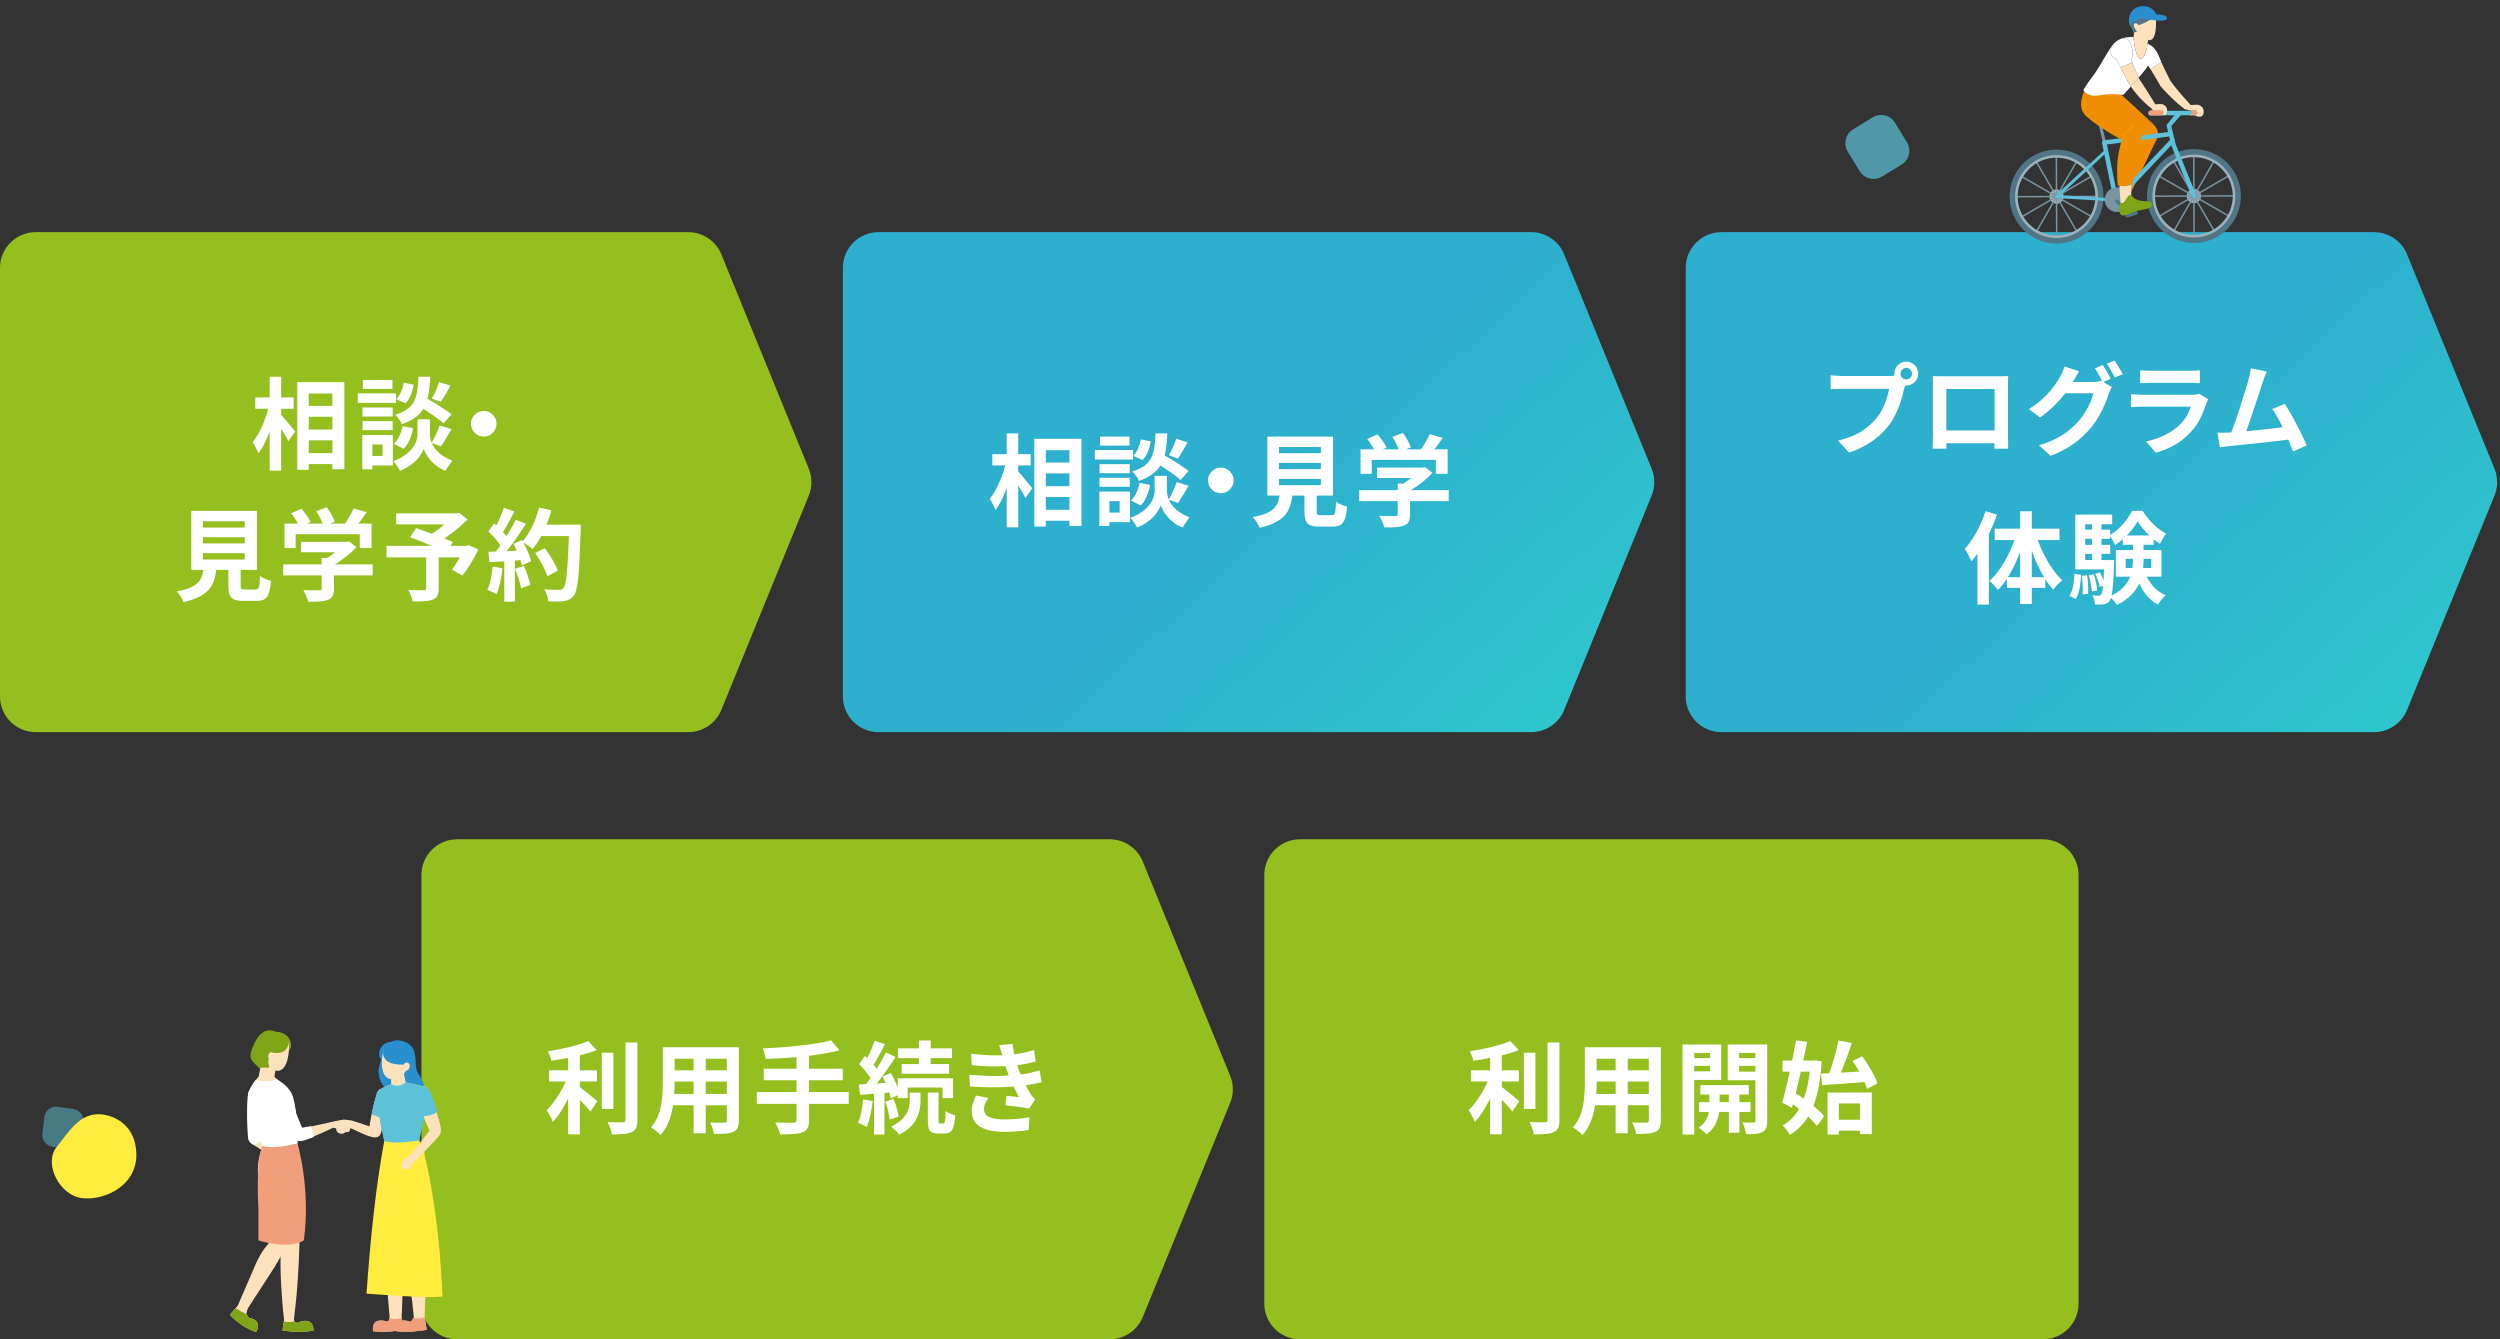 <svg width="420" height="225" viewBox="0 0 420 225" fill="none" xmlns="http://www.w3.org/2000/svg">
<rect x="0" y="0" width="420" height="225" fill="#333333" stroke="none"/>
<path d="M0 45C0 41.686 2.686 39 6 39H115.63C118.068 39 120.264 40.476 121.185 42.733L135.875 78.733C136.468 80.186 136.468 81.814 135.875 83.267L121.185 119.267C120.264 121.524 118.068 123 115.63 123H6C2.686 123 0 120.314 0 117V45Z" fill="#95BE1F"/>
<path d="M89.89 92.904L91.52 92.097C91.811 92.478 92.102 92.898 92.394 93.357C92.685 93.805 92.948 94.253 93.183 94.701C93.418 95.138 93.592 95.536 93.704 95.894L91.957 96.801C91.856 96.454 91.694 96.056 91.469 95.608C91.257 95.149 91.01 94.684 90.73 94.214C90.462 93.744 90.181 93.307 89.89 92.904ZM90.462 88.149H96.493V90.064H90.462V88.149ZM95.619 88.149H97.568C97.568 88.149 97.568 88.211 97.568 88.334C97.568 88.457 97.568 88.592 97.568 88.737C97.568 88.883 97.562 89 97.551 89.09C97.495 90.938 97.433 92.512 97.366 93.811C97.31 95.099 97.237 96.163 97.148 97.003C97.058 97.843 96.952 98.504 96.829 98.985C96.717 99.467 96.571 99.82 96.392 100.044C96.157 100.368 95.91 100.592 95.653 100.716C95.406 100.839 95.104 100.928 94.746 100.984C94.443 101.029 94.051 101.052 93.57 101.052C93.099 101.052 92.612 101.046 92.108 101.035C92.097 100.744 92.029 100.402 91.906 100.01C91.783 99.629 91.626 99.293 91.436 99.002C91.974 99.047 92.466 99.075 92.914 99.086C93.362 99.097 93.693 99.103 93.906 99.103C94.085 99.103 94.225 99.08 94.326 99.036C94.438 98.991 94.544 98.918 94.645 98.817C94.779 98.672 94.897 98.375 94.998 97.927C95.098 97.479 95.182 96.852 95.249 96.045C95.328 95.228 95.395 94.203 95.451 92.971C95.518 91.739 95.574 90.266 95.619 88.552V88.149ZM90.562 85.276L92.645 85.747C92.41 86.576 92.125 87.393 91.789 88.2C91.464 88.995 91.106 89.74 90.713 90.434C90.322 91.128 89.913 91.733 89.487 92.248C89.353 92.125 89.179 91.985 88.966 91.828C88.754 91.672 88.529 91.52 88.294 91.375C88.059 91.229 87.858 91.112 87.689 91.022C88.126 90.574 88.524 90.048 88.882 89.443C89.241 88.827 89.56 88.166 89.84 87.46C90.131 86.744 90.372 86.016 90.562 85.276ZM84.632 85.31L86.413 85.932C86.189 86.368 85.954 86.816 85.707 87.276C85.461 87.724 85.22 88.16 84.985 88.586C84.749 89 84.52 89.364 84.296 89.678L82.935 89.124C83.137 88.776 83.344 88.384 83.557 87.948C83.769 87.5 83.971 87.046 84.162 86.587C84.352 86.128 84.509 85.702 84.632 85.31ZM86.648 87.309L88.362 88.015C87.947 88.653 87.499 89.325 87.017 90.031C86.536 90.725 86.049 91.392 85.556 92.03C85.063 92.668 84.604 93.228 84.178 93.71L82.952 93.088C83.277 92.708 83.607 92.276 83.943 91.795C84.279 91.313 84.609 90.815 84.934 90.3C85.27 89.784 85.584 89.269 85.875 88.754C86.177 88.228 86.435 87.746 86.648 87.309ZM82.045 89.292L83.002 87.914C83.293 88.16 83.596 88.44 83.909 88.754C84.223 89.056 84.509 89.359 84.766 89.661C85.035 89.964 85.237 90.244 85.371 90.501L84.346 92.064C84.212 91.806 84.016 91.515 83.758 91.19C83.512 90.854 83.237 90.524 82.935 90.199C82.633 89.863 82.336 89.56 82.045 89.292ZM86.245 91.358L87.673 90.736C87.897 91.106 88.115 91.504 88.328 91.929C88.541 92.355 88.725 92.775 88.882 93.189C89.039 93.592 89.157 93.956 89.235 94.281L87.689 94.987C87.622 94.673 87.516 94.309 87.37 93.895C87.225 93.469 87.051 93.038 86.85 92.601C86.659 92.153 86.457 91.739 86.245 91.358ZM82.045 92.702C82.817 92.68 83.747 92.646 84.834 92.601C85.931 92.556 87.046 92.506 88.177 92.45L88.16 94.046C87.107 94.124 86.06 94.203 85.018 94.281C83.977 94.348 83.041 94.404 82.213 94.449L82.045 92.702ZM86.53 95.558L88.009 95.071C88.244 95.575 88.462 96.124 88.664 96.717C88.865 97.311 89.011 97.826 89.101 98.263L87.538 98.834C87.46 98.386 87.326 97.86 87.135 97.255C86.945 96.639 86.743 96.073 86.53 95.558ZM82.767 95.172L84.43 95.474C84.341 96.28 84.206 97.076 84.027 97.86C83.848 98.644 83.641 99.304 83.406 99.842C83.293 99.764 83.142 99.674 82.952 99.573C82.761 99.484 82.566 99.394 82.364 99.304C82.174 99.215 82.005 99.148 81.86 99.103C82.106 98.599 82.302 98 82.448 97.305C82.594 96.6 82.7 95.888 82.767 95.172ZM84.716 93.592H86.497V101.085H84.716V93.592Z" fill="white"/>
<path d="M71.595 93.24H73.695V98.885C73.695 99.411 73.623 99.815 73.477 100.095C73.331 100.386 73.057 100.604 72.654 100.75C72.262 100.895 71.791 100.979 71.243 101.002C70.694 101.035 70.055 101.052 69.327 101.052C69.271 100.772 69.171 100.442 69.025 100.061C68.879 99.691 68.734 99.378 68.588 99.12C68.924 99.131 69.271 99.143 69.63 99.154C69.988 99.154 70.307 99.154 70.587 99.154C70.867 99.154 71.063 99.154 71.175 99.154C71.343 99.143 71.455 99.115 71.511 99.07C71.567 99.025 71.595 98.941 71.595 98.818V93.24ZM66.555 86.235H76.871V88.099H66.555V86.235ZM76.115 86.235H76.652L77.106 86.134L78.551 87.276C78.069 87.747 77.537 88.228 76.955 88.721C76.383 89.203 75.79 89.662 75.174 90.099C74.558 90.535 73.947 90.922 73.343 91.258C73.253 91.123 73.13 90.972 72.973 90.804C72.827 90.636 72.676 90.474 72.519 90.317C72.374 90.149 72.239 90.015 72.116 89.914C72.609 89.645 73.113 89.32 73.628 88.939C74.155 88.547 74.636 88.15 75.073 87.747C75.51 87.343 75.857 86.985 76.115 86.671V86.235ZM64.926 91.711H78.651V93.643H64.926V91.711ZM68.891 90.25L69.915 88.721C70.363 88.878 70.867 89.057 71.427 89.259C71.999 89.46 72.57 89.667 73.141 89.88C73.712 90.093 74.255 90.3 74.771 90.502C75.286 90.703 75.723 90.888 76.081 91.056L75.006 92.787C74.67 92.619 74.255 92.428 73.763 92.215C73.27 91.991 72.738 91.767 72.167 91.543C71.607 91.308 71.041 91.079 70.47 90.855C69.91 90.631 69.383 90.429 68.891 90.25ZM77.979 91.711H78.349L78.719 91.577L80.365 92.299C79.995 93.083 79.57 93.873 79.088 94.668C78.618 95.452 78.142 96.13 77.66 96.701L75.93 95.693C76.176 95.379 76.423 95.021 76.669 94.618C76.927 94.203 77.167 93.778 77.391 93.341C77.627 92.893 77.823 92.462 77.979 92.047V91.711Z" fill="white"/>
<path d="M50.578 91.039H58.323V92.786H50.578V91.039ZM47.571 94.819H62.607V96.667H47.571V94.819ZM54.039 93.727H56.106V98.918C56.106 99.433 56.033 99.836 55.887 100.127C55.742 100.419 55.467 100.637 55.064 100.783C54.661 100.928 54.191 101.018 53.653 101.051C53.115 101.085 52.488 101.102 51.771 101.102C51.704 100.811 51.587 100.475 51.419 100.094C51.262 99.724 51.105 99.405 50.948 99.136C51.306 99.147 51.67 99.159 52.04 99.17C52.41 99.181 52.734 99.187 53.014 99.187C53.306 99.187 53.507 99.181 53.619 99.17C53.787 99.17 53.899 99.147 53.955 99.103C54.011 99.058 54.039 98.979 54.039 98.867V93.727ZM57.685 91.039H58.172L58.609 90.938L59.869 91.912C59.499 92.327 59.068 92.741 58.575 93.155C58.083 93.57 57.567 93.962 57.03 94.331C56.492 94.69 55.949 95.003 55.4 95.272C55.277 95.093 55.103 94.891 54.879 94.667C54.666 94.432 54.487 94.242 54.342 94.096C54.779 93.872 55.21 93.603 55.635 93.29C56.072 92.976 56.47 92.657 56.828 92.332C57.187 91.996 57.472 91.694 57.685 91.425V91.039ZM47.79 87.964H62.422V92.08H60.44V89.745H49.671V92.08H47.79V87.964ZM59.415 85.411L61.599 86.049C61.218 86.609 60.821 87.158 60.407 87.695C59.992 88.233 59.617 88.687 59.281 89.056L57.618 88.451C57.842 88.16 58.06 87.841 58.273 87.494C58.497 87.147 58.71 86.794 58.911 86.435C59.113 86.066 59.281 85.724 59.415 85.411ZM48.915 86.234L50.629 85.461C50.931 85.797 51.228 86.172 51.519 86.587C51.81 86.99 52.023 87.354 52.158 87.679L50.343 88.535C50.22 88.222 50.019 87.852 49.739 87.427C49.47 86.99 49.195 86.592 48.915 86.234ZM53.132 85.864L54.913 85.209C55.182 85.567 55.439 85.976 55.686 86.435C55.943 86.895 56.128 87.298 56.24 87.645L54.342 88.384C54.252 88.048 54.09 87.645 53.855 87.175C53.63 86.693 53.39 86.256 53.132 85.864Z" fill="white"/>
<path d="M34.081 90.249V91.291H41.12V90.249H34.081ZM34.081 92.938V93.996H41.12V92.938H34.081ZM34.081 87.578V88.62H41.12V87.578H34.081ZM32.132 85.831H43.17V95.743H32.132V85.831ZM38.365 94.399H40.431V98.414C40.431 98.683 40.47 98.857 40.549 98.935C40.638 99.002 40.84 99.036 41.154 99.036C41.221 99.036 41.327 99.036 41.473 99.036C41.63 99.036 41.803 99.036 41.994 99.036C42.184 99.036 42.363 99.036 42.531 99.036C42.699 99.036 42.828 99.036 42.918 99.036C43.108 99.036 43.254 98.986 43.354 98.885C43.455 98.784 43.528 98.571 43.573 98.246C43.618 97.921 43.651 97.429 43.674 96.768C43.819 96.88 43.998 96.992 44.211 97.104C44.435 97.216 44.665 97.311 44.9 97.389C45.146 97.468 45.354 97.535 45.522 97.591C45.454 98.476 45.337 99.159 45.169 99.641C45.001 100.133 44.754 100.475 44.43 100.665C44.105 100.856 43.662 100.951 43.102 100.951C43.013 100.951 42.89 100.951 42.733 100.951C42.587 100.951 42.425 100.951 42.246 100.951C42.066 100.951 41.882 100.951 41.691 100.951C41.512 100.951 41.35 100.951 41.204 100.951C41.058 100.951 40.946 100.951 40.868 100.951C40.207 100.951 39.692 100.873 39.322 100.716C38.964 100.559 38.712 100.296 38.566 99.926C38.432 99.557 38.365 99.058 38.365 98.431V94.399ZM34.266 95.088H36.416C36.349 95.85 36.226 96.549 36.046 97.188C35.878 97.815 35.598 98.381 35.206 98.885C34.826 99.389 34.282 99.826 33.577 100.195C32.871 100.576 31.953 100.895 30.822 101.153C30.766 100.962 30.67 100.755 30.536 100.531C30.413 100.318 30.273 100.1 30.116 99.876C29.97 99.663 29.825 99.49 29.679 99.355C30.654 99.176 31.432 98.957 32.014 98.7C32.597 98.431 33.039 98.123 33.342 97.776C33.655 97.429 33.874 97.037 33.997 96.6C34.12 96.152 34.21 95.648 34.266 95.088Z" fill="white"/>
<path d="M81.272 69.039C81.675 69.039 82.034 69.14 82.347 69.341C82.672 69.532 82.93 69.79 83.12 70.114C83.322 70.428 83.422 70.786 83.422 71.189C83.422 71.582 83.322 71.94 83.12 72.265C82.93 72.59 82.672 72.853 82.347 73.054C82.034 73.245 81.675 73.34 81.272 73.34C80.88 73.34 80.522 73.245 80.197 73.054C79.872 72.853 79.609 72.59 79.407 72.265C79.217 71.94 79.122 71.582 79.122 71.189C79.122 70.786 79.217 70.428 79.407 70.114C79.609 69.79 79.872 69.532 80.197 69.341C80.522 69.14 80.88 69.039 81.272 69.039Z" fill="white"/>
<path d="M70.05 68.014L71.293 66.687C71.774 66.955 72.301 67.263 72.872 67.611C73.454 67.958 74.009 68.311 74.535 68.669C75.073 69.016 75.51 69.33 75.846 69.61L74.502 71.139C74.199 70.836 73.79 70.5 73.275 70.131C72.76 69.761 72.217 69.391 71.646 69.022C71.074 68.652 70.542 68.316 70.05 68.014ZM71.209 70.433H72.217V72.987C72.217 73.211 72.25 73.468 72.318 73.759C72.385 74.051 72.497 74.364 72.654 74.7C72.822 75.025 73.051 75.35 73.342 75.675C73.634 75.988 73.998 76.296 74.434 76.599C74.871 76.89 75.392 77.153 75.997 77.388C75.829 77.623 75.627 77.909 75.392 78.245C75.157 78.581 74.972 78.867 74.838 79.102C74.311 78.9 73.835 78.643 73.41 78.329C72.995 78.015 72.637 77.685 72.334 77.338C72.032 76.979 71.786 76.632 71.595 76.296C71.405 75.949 71.27 75.647 71.192 75.389C71.102 75.647 70.951 75.943 70.738 76.279C70.537 76.615 70.268 76.963 69.932 77.321C69.596 77.668 69.198 77.993 68.739 78.295C68.291 78.609 67.776 78.878 67.194 79.102C67.115 78.945 67.009 78.76 66.874 78.547C66.751 78.346 66.617 78.144 66.471 77.943C66.326 77.752 66.191 77.59 66.068 77.455C66.718 77.231 67.272 76.968 67.731 76.666C68.202 76.363 68.594 76.05 68.907 75.725C69.221 75.389 69.467 75.059 69.646 74.734C69.837 74.398 69.966 74.079 70.033 73.776C70.111 73.474 70.15 73.211 70.15 72.987V70.433H71.209ZM70.302 63.293H72.284C72.239 64.301 72.15 65.219 72.015 66.048C71.892 66.877 71.668 67.622 71.343 68.283C71.03 68.932 70.565 69.503 69.949 69.996C69.344 70.489 68.532 70.915 67.513 71.273C67.423 71.027 67.266 70.747 67.042 70.433C66.818 70.108 66.6 69.856 66.387 69.677C67.272 69.408 67.966 69.083 68.47 68.703C68.974 68.311 69.35 67.857 69.596 67.342C69.854 66.815 70.027 66.222 70.117 65.561C70.206 64.889 70.268 64.133 70.302 63.293ZM67.832 64.301L69.478 64.62C69.4 65.191 69.249 65.763 69.025 66.334C68.801 66.905 68.504 67.381 68.134 67.762L66.572 67.073C66.874 66.771 67.138 66.362 67.362 65.847C67.586 65.331 67.742 64.816 67.832 64.301ZM67.63 71.592L69.394 71.945C69.282 72.595 69.092 73.233 68.823 73.86C68.566 74.476 68.23 74.991 67.815 75.406L66.169 74.566C66.527 74.252 66.83 73.821 67.076 73.272C67.334 72.723 67.518 72.163 67.63 71.592ZM73.762 64.183L75.694 64.788C75.414 65.292 75.129 65.791 74.838 66.283C74.558 66.765 74.3 67.179 74.065 67.527L72.553 66.955C72.698 66.709 72.85 66.423 73.006 66.099C73.163 65.774 73.309 65.443 73.443 65.107C73.578 64.771 73.684 64.463 73.762 64.183ZM73.863 71.475L75.846 72.096C75.543 72.611 75.235 73.132 74.922 73.659C74.619 74.185 74.334 74.627 74.065 74.986L72.502 74.415C72.67 74.146 72.838 73.843 73.006 73.507C73.174 73.16 73.331 72.807 73.477 72.449C73.634 72.091 73.762 71.766 73.863 71.475ZM60.894 68.451H65.967V69.979H60.894V68.451ZM60.961 63.831H65.934V65.343H60.961V63.831ZM60.894 70.752H65.967V72.264H60.894V70.752ZM60.104 66.082H66.522V67.678H60.104V66.082ZM61.767 73.071H66.001V78.195H61.767V76.599H64.27V74.667H61.767V73.071ZM60.86 73.071H62.557V78.85H60.86V73.071Z" fill="white"/>
<path d="M50.898 68.182H56.912V70.013H50.898V68.182ZM50.898 72.163H56.912V73.978H50.898V72.163ZM50.898 76.128H56.912V77.959H50.898V76.128ZM49.94 64.2H57.853V78.833H55.837V66.115H51.872V78.934H49.94V64.2ZM42.884 66.771H49.335V68.669H42.884V66.771ZM45.303 63.293H47.235V79.068H45.303V63.293ZM45.203 68.064L46.395 68.484C46.261 69.167 46.093 69.873 45.891 70.601C45.69 71.318 45.46 72.023 45.203 72.718C44.945 73.401 44.665 74.045 44.362 74.65C44.06 75.243 43.741 75.753 43.405 76.179C43.315 75.899 43.175 75.579 42.985 75.221C42.794 74.851 42.615 74.543 42.447 74.297C42.75 73.927 43.041 73.496 43.321 73.003C43.601 72.511 43.858 71.99 44.094 71.441C44.34 70.881 44.559 70.315 44.749 69.744C44.939 69.162 45.09 68.602 45.203 68.064ZM47.101 69.543C47.224 69.655 47.403 69.851 47.639 70.131C47.874 70.399 48.12 70.696 48.378 71.021C48.647 71.346 48.893 71.648 49.117 71.928C49.352 72.197 49.514 72.387 49.604 72.499L48.445 74.129C48.322 73.883 48.165 73.591 47.974 73.255C47.784 72.919 47.577 72.578 47.353 72.231C47.129 71.883 46.91 71.553 46.698 71.239C46.496 70.926 46.322 70.663 46.177 70.45L47.101 69.543Z" fill="white"/>
<path d="M141.6 45C141.6 41.686 144.286 39 147.6 39H257.23C259.668 39 261.864 40.476 262.785 42.733L277.475 78.733C278.068 80.186 278.068 81.814 277.475 83.267L262.785 119.267C261.864 121.524 259.668 123 257.23 123H147.6C144.286 123 141.6 120.314 141.6 117V45Z" fill="url(#paint0_linear_5619_26468)"/>
<path d="M231.358 78.557H239.103V80.304H231.358V78.557ZM228.351 82.337H243.387V84.185H228.351V82.337ZM234.819 81.245H236.885V86.436C236.885 86.951 236.813 87.355 236.667 87.646C236.521 87.937 236.247 88.156 235.844 88.301C235.441 88.447 234.97 88.536 234.433 88.57C233.895 88.603 233.268 88.62 232.551 88.62C232.484 88.329 232.366 87.993 232.198 87.612C232.041 87.243 231.885 86.924 231.728 86.655C232.086 86.666 232.45 86.677 232.82 86.688C233.189 86.7 233.514 86.705 233.794 86.705C234.085 86.705 234.287 86.7 234.399 86.688C234.567 86.688 234.679 86.666 234.735 86.621C234.791 86.576 234.819 86.498 234.819 86.386V81.245ZM238.465 78.557H238.952L239.389 78.456L240.649 79.431C240.279 79.845 239.848 80.26 239.355 80.674C238.862 81.088 238.347 81.48 237.809 81.85C237.272 82.208 236.729 82.522 236.18 82.791C236.057 82.612 235.883 82.41 235.659 82.186C235.446 81.951 235.267 81.76 235.121 81.615C235.558 81.391 235.989 81.122 236.415 80.808C236.852 80.495 237.249 80.175 237.608 79.851C237.966 79.515 238.252 79.212 238.465 78.944V78.557ZM228.569 75.483H243.202V79.599H241.22V77.263H230.451V79.599H228.569V75.483ZM240.195 72.929L242.379 73.567C241.998 74.127 241.601 74.676 241.186 75.214C240.772 75.751 240.397 76.205 240.061 76.575L238.397 75.97C238.621 75.679 238.84 75.359 239.053 75.012C239.277 74.665 239.489 74.312 239.691 73.954C239.893 73.584 240.061 73.243 240.195 72.929ZM229.695 73.752L231.409 72.98C231.711 73.316 232.008 73.691 232.299 74.105C232.59 74.508 232.803 74.872 232.937 75.197L231.123 76.054C231 75.74 230.798 75.371 230.518 74.945C230.249 74.508 229.975 74.111 229.695 73.752ZM233.912 73.383L235.693 72.728C235.961 73.086 236.219 73.495 236.465 73.954C236.723 74.413 236.908 74.816 237.02 75.163L235.121 75.903C235.032 75.567 234.869 75.163 234.634 74.693C234.41 74.212 234.169 73.775 233.912 73.383Z" fill="white"/>
<path d="M214.861 77.768V78.81H221.9V77.768H214.861ZM214.861 80.456V81.514H221.9V80.456H214.861ZM214.861 75.097V76.138H221.9V75.097H214.861ZM212.912 73.35H223.949V83.262H212.912V73.35ZM219.145 81.918H221.211V85.933C221.211 86.202 221.25 86.375 221.329 86.454C221.418 86.521 221.62 86.554 221.933 86.554C222.001 86.554 222.107 86.554 222.253 86.554C222.409 86.554 222.583 86.554 222.773 86.554C222.964 86.554 223.143 86.554 223.311 86.554C223.479 86.554 223.608 86.554 223.697 86.554C223.888 86.554 224.033 86.504 224.134 86.403C224.235 86.302 224.308 86.09 224.353 85.765C224.397 85.44 224.431 84.947 224.453 84.286C224.599 84.398 224.778 84.51 224.991 84.622C225.215 84.734 225.445 84.83 225.68 84.908C225.926 84.986 226.133 85.054 226.301 85.11C226.234 85.994 226.117 86.678 225.949 87.159C225.781 87.652 225.534 87.994 225.209 88.184C224.885 88.374 224.442 88.47 223.882 88.47C223.793 88.47 223.669 88.47 223.513 88.47C223.367 88.47 223.205 88.47 223.025 88.47C222.846 88.47 222.661 88.47 222.471 88.47C222.292 88.47 222.129 88.47 221.984 88.47C221.838 88.47 221.726 88.47 221.648 88.47C220.987 88.47 220.472 88.391 220.102 88.234C219.744 88.078 219.492 87.814 219.346 87.445C219.212 87.075 219.145 86.577 219.145 85.95V81.918ZM215.045 82.606H217.196C217.129 83.368 217.005 84.068 216.826 84.706C216.658 85.334 216.378 85.899 215.986 86.403C215.605 86.907 215.062 87.344 214.357 87.714C213.651 88.094 212.733 88.414 211.601 88.671C211.545 88.481 211.45 88.274 211.316 88.05C211.193 87.837 211.053 87.618 210.896 87.394C210.75 87.182 210.605 87.008 210.459 86.874C211.433 86.694 212.212 86.476 212.794 86.218C213.377 85.95 213.819 85.642 214.121 85.294C214.435 84.947 214.653 84.555 214.777 84.118C214.9 83.67 214.989 83.166 215.045 82.606Z" fill="white"/>
<path d="M205.1 78.558C205.503 78.558 205.862 78.658 206.175 78.86C206.5 79.05 206.758 79.308 206.948 79.633C207.15 79.946 207.251 80.305 207.251 80.708C207.251 81.1 207.15 81.458 206.948 81.783C206.758 82.108 206.5 82.371 206.175 82.573C205.862 82.763 205.503 82.858 205.1 82.858C204.708 82.858 204.35 82.763 204.025 82.573C203.7 82.371 203.437 82.108 203.235 81.783C203.045 81.458 202.95 81.1 202.95 80.708C202.95 80.305 203.045 79.946 203.235 79.633C203.437 79.308 203.7 79.05 204.025 78.86C204.35 78.658 204.708 78.558 205.1 78.558Z" fill="white"/>
<path d="M193.878 77.532L195.121 76.205C195.603 76.474 196.129 76.782 196.7 77.129C197.283 77.476 197.837 77.829 198.363 78.188C198.901 78.535 199.338 78.848 199.674 79.128L198.33 80.657C198.027 80.355 197.619 80.019 197.103 79.649C196.588 79.279 196.045 78.91 195.474 78.54C194.903 78.171 194.371 77.835 193.878 77.532ZM195.037 79.951H196.045V82.505C196.045 82.729 196.079 82.987 196.146 83.278C196.213 83.569 196.325 83.883 196.482 84.219C196.65 84.543 196.879 84.868 197.171 85.193C197.462 85.507 197.826 85.815 198.263 86.117C198.699 86.408 199.22 86.671 199.825 86.907C199.657 87.142 199.455 87.427 199.22 87.763C198.985 88.1 198.8 88.385 198.666 88.62C198.139 88.419 197.663 88.161 197.238 87.847C196.823 87.534 196.465 87.204 196.163 86.856C195.86 86.498 195.614 86.151 195.423 85.815C195.233 85.468 195.099 85.165 195.02 84.907C194.931 85.165 194.779 85.462 194.567 85.798C194.365 86.134 194.096 86.481 193.76 86.84C193.424 87.187 193.027 87.511 192.567 87.814C192.119 88.127 191.604 88.396 191.022 88.62C190.943 88.463 190.837 88.279 190.703 88.066C190.579 87.864 190.445 87.663 190.299 87.461C190.154 87.271 190.019 87.108 189.896 86.974C190.546 86.75 191.1 86.487 191.559 86.184C192.03 85.882 192.422 85.568 192.735 85.243C193.049 84.907 193.295 84.577 193.475 84.252C193.665 83.916 193.794 83.597 193.861 83.295C193.939 82.992 193.979 82.729 193.979 82.505V79.951H195.037ZM194.13 72.811H196.112C196.067 73.82 195.978 74.738 195.843 75.567C195.72 76.395 195.496 77.14 195.171 77.801C194.858 78.451 194.393 79.022 193.777 79.515C193.172 80.007 192.36 80.433 191.341 80.791C191.251 80.545 191.095 80.265 190.871 79.951C190.647 79.627 190.428 79.375 190.215 79.195C191.1 78.927 191.795 78.602 192.299 78.221C192.803 77.829 193.178 77.376 193.424 76.86C193.682 76.334 193.855 75.74 193.945 75.079C194.035 74.407 194.096 73.651 194.13 72.811ZM191.66 73.82L193.307 74.139C193.228 74.71 193.077 75.281 192.853 75.852C192.629 76.424 192.332 76.9 191.963 77.28L190.4 76.591C190.703 76.289 190.966 75.88 191.19 75.365C191.414 74.85 191.571 74.335 191.66 73.82ZM191.459 81.111L193.223 81.463C193.111 82.113 192.92 82.751 192.651 83.379C192.394 83.995 192.058 84.51 191.643 84.924L189.997 84.084C190.355 83.771 190.658 83.34 190.904 82.791C191.162 82.242 191.347 81.682 191.459 81.111ZM197.591 73.702L199.523 74.307C199.243 74.811 198.957 75.309 198.666 75.802C198.386 76.284 198.128 76.698 197.893 77.045L196.381 76.474C196.527 76.228 196.678 75.942 196.835 75.617C196.991 75.292 197.137 74.962 197.271 74.626C197.406 74.29 197.512 73.982 197.591 73.702ZM197.691 80.993L199.674 81.615C199.371 82.13 199.063 82.651 198.75 83.177C198.447 83.704 198.162 84.146 197.893 84.504L196.331 83.933C196.499 83.664 196.667 83.362 196.835 83.026C197.003 82.679 197.159 82.326 197.305 81.968C197.462 81.609 197.591 81.284 197.691 80.993ZM184.722 77.969H189.795V79.498H184.722V77.969ZM184.789 73.349H189.762V74.861H184.789V73.349ZM184.722 80.271H189.795V81.783H184.722V80.271ZM183.932 75.6H190.35V77.196H183.932V75.6ZM185.595 82.589H189.829V87.713H185.595V86.117H188.099V84.185H185.595V82.589ZM184.688 82.589H186.385V88.368H184.688V82.589Z" fill="white"/>
<path d="M174.726 77.7H180.74V79.531H174.726V77.7ZM174.726 81.682H180.74V83.496H174.726V81.682ZM174.726 85.647H180.74V87.478H174.726V85.647ZM173.768 73.719H181.681V88.352H179.665V75.634H175.7V88.452H173.768V73.719ZM166.712 76.289H173.163V78.188H166.712V76.289ZM169.131 72.811H171.063V88.587H169.131V72.811ZM169.031 77.583L170.223 78.003C170.089 78.686 169.921 79.391 169.719 80.12C169.518 80.836 169.288 81.542 169.031 82.236C168.773 82.919 168.493 83.564 168.191 84.168C167.888 84.762 167.569 85.272 167.233 85.697C167.143 85.417 167.003 85.098 166.813 84.74C166.623 84.37 166.443 84.062 166.275 83.816C166.578 83.446 166.869 83.015 167.149 82.522C167.429 82.029 167.687 81.508 167.922 80.96C168.168 80.4 168.387 79.834 168.577 79.263C168.767 78.68 168.919 78.12 169.031 77.583ZM170.929 79.061C171.052 79.173 171.231 79.369 171.467 79.649C171.702 79.918 171.948 80.215 172.206 80.54C172.475 80.864 172.721 81.167 172.945 81.447C173.18 81.716 173.343 81.906 173.432 82.018L172.273 83.647C172.15 83.401 171.993 83.11 171.803 82.774C171.612 82.438 171.405 82.096 171.181 81.749C170.957 81.402 170.739 81.072 170.526 80.758C170.324 80.444 170.151 80.181 170.005 79.968L170.929 79.061Z" fill="white"/>
<path d="M283.2 45C283.2 41.686 285.886 39 289.2 39H398.83C401.268 39 403.464 40.476 404.385 42.733L419.075 78.733C419.668 80.186 419.668 81.814 419.075 83.267L404.385 119.267C403.464 121.524 401.268 123 398.83 123H289.2C285.886 123 283.2 120.314 283.2 117V45Z" fill="url(#paint1_linear_5619_26468)"/>
<path d="M357.114 93.875V95.421H361.414V93.875H357.114ZM355.467 92.414H363.128V96.882H355.467V92.414ZM359.13 87.575C358.883 88.023 358.564 88.494 358.172 88.987C357.78 89.479 357.338 89.95 356.845 90.398C356.363 90.846 355.854 91.238 355.316 91.574C355.226 91.327 355.092 91.047 354.913 90.734C354.734 90.409 354.56 90.146 354.392 89.944C354.93 89.642 355.439 89.261 355.921 88.802C356.414 88.343 356.856 87.855 357.248 87.34C357.64 86.814 357.954 86.31 358.189 85.828H359.953C360.278 86.332 360.653 86.836 361.078 87.34C361.504 87.833 361.958 88.281 362.439 88.684C362.921 89.076 363.408 89.395 363.901 89.642C363.722 89.866 363.537 90.146 363.346 90.482C363.167 90.806 363.016 91.103 362.893 91.372C362.411 91.081 361.935 90.728 361.465 90.314C360.994 89.888 360.558 89.44 360.154 88.97C359.751 88.499 359.41 88.034 359.13 87.575ZM358.34 90.65H360.121V93.942C360.121 94.615 360.07 95.303 359.97 96.009C359.88 96.703 359.678 97.392 359.365 98.075C359.062 98.747 358.614 99.386 358.021 99.99C357.427 100.595 356.632 101.144 355.635 101.637C355.546 101.491 355.428 101.329 355.282 101.15C355.148 100.982 355.002 100.808 354.846 100.629C354.689 100.461 354.543 100.327 354.409 100.226C355.294 99.811 355.994 99.358 356.509 98.865C357.035 98.361 357.427 97.835 357.685 97.286C357.954 96.726 358.127 96.16 358.206 95.589C358.295 95.018 358.34 94.458 358.34 93.909V90.65ZM360.289 96.009C360.591 96.882 361.039 97.678 361.633 98.394C362.238 99.1 362.971 99.632 363.834 99.99C363.688 100.114 363.531 100.265 363.363 100.444C363.206 100.635 363.055 100.831 362.91 101.032C362.764 101.234 362.641 101.419 362.54 101.587C361.599 101.083 360.821 100.377 360.205 99.47C359.6 98.562 359.118 97.538 358.76 96.395L360.289 96.009ZM356.626 89.961H361.818V91.523H356.626V89.961ZM349.604 88.987H354.51V90.515H349.604V88.987ZM349.604 91.54H354.51V93.052H349.604V91.54ZM348.646 94.094H354.409V95.656H348.646V94.094ZM351.452 87.391H353.048V94.951H351.452V87.391ZM352.006 96.412L352.796 96.16C352.964 96.485 353.121 96.849 353.266 97.252C353.423 97.655 353.53 98.002 353.586 98.294L352.762 98.596C352.706 98.305 352.606 97.952 352.46 97.538C352.326 97.123 352.174 96.748 352.006 96.412ZM350.914 96.647L351.771 96.496C351.917 96.922 352.04 97.392 352.141 97.907C352.242 98.411 352.303 98.843 352.326 99.201L351.435 99.386C351.413 99.016 351.351 98.579 351.25 98.075C351.161 97.56 351.049 97.084 350.914 96.647ZM349.755 96.731L350.629 96.647C350.718 97.14 350.774 97.678 350.797 98.26C350.819 98.831 350.825 99.324 350.814 99.739L349.89 99.873C349.923 99.447 349.923 98.943 349.89 98.361C349.867 97.778 349.822 97.235 349.755 96.731ZM348.512 96.379L349.621 96.597C349.598 97.112 349.554 97.622 349.486 98.126C349.43 98.63 349.335 99.1 349.201 99.537C349.078 99.963 348.904 100.332 348.68 100.646L347.655 100.091C347.857 99.8 348.014 99.464 348.126 99.083C348.238 98.691 348.322 98.266 348.378 97.806C348.445 97.336 348.49 96.86 348.512 96.379ZM348.646 86.45H354.846V88.079H350.31V95.169H348.646V86.45ZM353.535 94.094H355.182C355.182 94.094 355.182 94.178 355.182 94.346C355.182 94.514 355.176 94.654 355.165 94.766C355.12 96.121 355.064 97.219 354.997 98.058C354.93 98.898 354.851 99.548 354.762 100.007C354.672 100.455 354.56 100.763 354.426 100.931C354.291 101.122 354.146 101.256 353.989 101.335C353.832 101.424 353.647 101.486 353.434 101.519C353.266 101.553 353.048 101.57 352.779 101.57C352.522 101.581 352.247 101.581 351.956 101.57C351.945 101.323 351.9 101.055 351.822 100.763C351.743 100.472 351.642 100.22 351.519 100.007C351.743 100.03 351.945 100.047 352.124 100.058C352.303 100.069 352.449 100.075 352.561 100.075C352.65 100.075 352.729 100.058 352.796 100.024C352.863 99.99 352.93 99.934 352.998 99.856C353.087 99.744 353.16 99.503 353.216 99.134C353.283 98.764 353.339 98.198 353.384 97.437C353.44 96.675 353.49 95.656 353.535 94.379V94.094Z" fill="white"/>
<path d="M333.577 85.879L335.492 86.467C335.167 87.408 334.775 88.36 334.316 89.323C333.868 90.275 333.375 91.182 332.838 92.044C332.311 92.896 331.763 93.646 331.191 94.296C331.124 94.128 331.023 93.915 330.889 93.657C330.766 93.388 330.631 93.12 330.486 92.851C330.34 92.582 330.206 92.364 330.083 92.196C330.564 91.68 331.018 91.087 331.443 90.415C331.88 89.732 332.278 89.004 332.636 88.231C333.006 87.458 333.319 86.674 333.577 85.879ZM332.216 90.532L334.131 88.617V88.634V101.57H332.216V90.532ZM339.373 85.896H341.339V101.469H339.373V85.896ZM335.106 88.819H345.992V90.734H335.106V88.819ZM337.155 96.967H343.607V98.764H337.155V96.967ZM342.061 89.894C342.352 90.835 342.727 91.787 343.187 92.75C343.646 93.702 344.155 94.593 344.715 95.421C345.275 96.239 345.858 96.933 346.463 97.504C346.227 97.672 345.959 97.908 345.656 98.21C345.365 98.513 345.13 98.798 344.951 99.067C344.346 98.395 343.769 97.588 343.22 96.648C342.671 95.707 342.179 94.693 341.742 93.607C341.305 92.509 340.93 91.406 340.616 90.297L342.061 89.894ZM338.751 89.726L340.213 90.129C339.899 91.294 339.513 92.436 339.054 93.556C338.595 94.677 338.079 95.713 337.508 96.665C336.937 97.617 336.321 98.434 335.66 99.117C335.548 98.96 335.408 98.787 335.24 98.597C335.072 98.395 334.893 98.204 334.703 98.025C334.523 97.846 334.361 97.701 334.215 97.588C334.865 97.017 335.475 96.312 336.047 95.472C336.629 94.621 337.15 93.702 337.609 92.716C338.079 91.72 338.46 90.723 338.751 89.726Z" fill="white"/>
<path d="M380.825 62.425C380.713 62.671 380.596 62.951 380.473 63.264C380.349 63.567 380.226 63.908 380.103 64.289C380.002 64.603 379.873 65.006 379.717 65.499C379.56 65.981 379.386 66.513 379.196 67.095C379.005 67.666 378.804 68.26 378.591 68.876C378.389 69.481 378.193 70.069 378.003 70.64C377.813 71.211 377.633 71.732 377.465 72.202C377.297 72.661 377.152 73.037 377.029 73.328L374.542 73.412C374.699 73.053 374.873 72.617 375.063 72.101C375.253 71.586 375.455 71.026 375.668 70.421C375.881 69.805 376.088 69.178 376.289 68.54C376.502 67.901 376.698 67.285 376.877 66.692C377.068 66.098 377.236 65.549 377.381 65.045C377.538 64.541 377.661 64.132 377.751 63.819C377.863 63.382 377.947 63.024 378.003 62.744C378.07 62.453 378.121 62.161 378.154 61.87L380.825 62.425ZM383.833 67.851C384.135 68.299 384.46 68.825 384.807 69.43C385.154 70.035 385.496 70.668 385.832 71.329C386.179 71.978 386.498 72.605 386.789 73.21C387.081 73.815 387.321 74.358 387.512 74.84L385.244 75.848C385.053 75.332 384.818 74.75 384.538 74.1C384.269 73.451 383.973 72.79 383.648 72.118C383.334 71.446 383.009 70.813 382.673 70.22C382.349 69.615 382.035 69.111 381.733 68.708L383.833 67.851ZM374.391 72.672C374.772 72.65 375.231 72.622 375.769 72.588C376.317 72.544 376.905 72.493 377.533 72.437C378.16 72.37 378.798 72.303 379.448 72.236C380.109 72.168 380.753 72.101 381.38 72.034C382.018 71.956 382.612 71.883 383.161 71.816C383.709 71.749 384.174 71.687 384.555 71.631L385.059 73.781C384.645 73.837 384.146 73.899 383.564 73.966C382.993 74.033 382.377 74.106 381.716 74.184C381.055 74.252 380.383 74.325 379.7 74.403C379.017 74.481 378.35 74.554 377.701 74.621C377.051 74.689 376.452 74.75 375.903 74.806C375.354 74.851 374.889 74.896 374.509 74.941C374.296 74.963 374.044 74.996 373.753 75.041C373.473 75.075 373.198 75.109 372.929 75.142L372.543 72.689C372.823 72.689 373.131 72.689 373.467 72.689C373.814 72.689 374.122 72.684 374.391 72.672Z" fill="white"/>
<path d="M359.548 62.206C359.783 62.24 360.063 62.262 360.388 62.273C360.712 62.285 361.015 62.29 361.295 62.29C361.508 62.29 361.832 62.29 362.269 62.29C362.717 62.29 363.21 62.29 363.748 62.29C364.296 62.29 364.84 62.29 365.377 62.29C365.915 62.29 366.396 62.29 366.822 62.29C367.248 62.29 367.561 62.29 367.763 62.29C368.02 62.29 368.328 62.285 368.687 62.273C369.045 62.262 369.342 62.24 369.577 62.206V64.373C369.353 64.351 369.062 64.34 368.704 64.34C368.356 64.329 368.032 64.323 367.729 64.323C367.55 64.323 367.242 64.323 366.805 64.323C366.38 64.323 365.892 64.323 365.344 64.323C364.806 64.323 364.263 64.323 363.714 64.323C363.176 64.323 362.689 64.323 362.252 64.323C361.816 64.323 361.496 64.323 361.295 64.323C361.026 64.323 360.729 64.329 360.404 64.34C360.091 64.351 359.805 64.362 359.548 64.373V62.206ZM370.988 67.078C370.932 67.19 370.871 67.313 370.804 67.448C370.748 67.582 370.703 67.694 370.669 67.784C370.412 68.59 370.087 69.397 369.695 70.203C369.314 70.998 368.81 71.743 368.183 72.437C367.343 73.378 366.402 74.145 365.36 74.739C364.319 75.321 363.26 75.764 362.185 76.066L360.522 74.168C361.788 73.899 362.913 73.507 363.899 72.992C364.884 72.477 365.696 71.888 366.335 71.228C366.783 70.769 367.141 70.287 367.41 69.783C367.69 69.268 367.908 68.781 368.065 68.321C367.942 68.321 367.729 68.321 367.427 68.321C367.124 68.321 366.76 68.321 366.335 68.321C365.92 68.321 365.472 68.321 364.991 68.321C364.509 68.321 364.016 68.321 363.512 68.321C363.008 68.321 362.527 68.321 362.068 68.321C361.608 68.321 361.194 68.321 360.824 68.321C360.466 68.321 360.175 68.321 359.951 68.321C359.749 68.321 359.464 68.327 359.094 68.338C358.724 68.349 358.36 68.372 358.002 68.405V66.221C358.36 66.244 358.708 66.266 359.044 66.288C359.391 66.311 359.693 66.322 359.951 66.322C360.119 66.322 360.371 66.322 360.707 66.322C361.054 66.322 361.452 66.322 361.9 66.322C362.348 66.322 362.824 66.322 363.328 66.322C363.843 66.322 364.352 66.322 364.856 66.322C365.372 66.322 365.859 66.322 366.318 66.322C366.777 66.322 367.175 66.322 367.511 66.322C367.847 66.322 368.099 66.322 368.267 66.322C368.536 66.322 368.776 66.305 368.989 66.272C369.213 66.238 369.381 66.199 369.493 66.154L370.988 67.078Z" fill="white"/>
<path d="M353.27 61.332C353.416 61.534 353.567 61.775 353.724 62.055C353.892 62.335 354.054 62.615 354.211 62.895C354.368 63.175 354.497 63.421 354.598 63.634L353.254 64.205C353.086 63.858 352.878 63.466 352.632 63.029C352.397 62.581 352.167 62.195 351.943 61.87L353.27 61.332ZM355.253 60.576C355.398 60.778 355.555 61.024 355.723 61.315C355.902 61.595 356.07 61.875 356.227 62.155C356.395 62.424 356.524 62.659 356.614 62.861L355.286 63.432C355.107 63.074 354.894 62.676 354.648 62.239C354.402 61.803 354.161 61.427 353.926 61.114L355.253 60.576ZM354.782 65.028C354.682 65.185 354.581 65.375 354.48 65.599C354.379 65.812 354.295 66.025 354.228 66.238C354.082 66.731 353.875 67.296 353.606 67.935C353.338 68.562 353.013 69.211 352.632 69.883C352.251 70.555 351.803 71.211 351.288 71.849C350.493 72.812 349.558 73.686 348.482 74.47C347.418 75.254 346.097 75.959 344.518 76.587L342.535 74.806C343.678 74.459 344.663 74.072 345.492 73.647C346.321 73.21 347.043 72.739 347.659 72.235C348.275 71.731 348.824 71.199 349.306 70.639C349.686 70.203 350.039 69.71 350.364 69.161C350.7 68.612 350.98 68.063 351.204 67.515C351.439 66.966 351.602 66.484 351.691 66.07H346.03L346.802 64.171C346.948 64.171 347.189 64.171 347.525 64.171C347.861 64.171 348.236 64.171 348.65 64.171C349.065 64.171 349.474 64.171 349.877 64.171C350.291 64.171 350.655 64.171 350.969 64.171C351.282 64.171 351.49 64.171 351.59 64.171C351.859 64.171 352.122 64.155 352.38 64.121C352.649 64.076 352.873 64.026 353.052 63.97L354.782 65.028ZM349.306 62.374C349.104 62.665 348.908 62.979 348.718 63.315C348.527 63.651 348.382 63.908 348.281 64.087C347.9 64.759 347.43 65.459 346.87 66.187C346.31 66.904 345.677 67.604 344.971 68.287C344.277 68.959 343.526 69.575 342.72 70.135L340.838 68.724C341.578 68.276 342.227 67.811 342.787 67.33C343.347 66.848 343.834 66.372 344.249 65.902C344.663 65.42 345.022 64.961 345.324 64.524C345.626 64.076 345.878 63.673 346.08 63.315C346.214 63.113 346.354 62.844 346.5 62.508C346.657 62.161 346.769 61.847 346.836 61.567L349.306 62.374Z" fill="white"/>
<path d="M324.697 63.181C325.044 63.192 325.369 63.203 325.671 63.214C325.985 63.214 326.254 63.214 326.478 63.214C326.657 63.214 326.931 63.214 327.301 63.214C327.682 63.214 328.124 63.214 328.628 63.214C329.132 63.214 329.67 63.214 330.241 63.214C330.812 63.214 331.383 63.214 331.955 63.214C332.537 63.214 333.08 63.214 333.584 63.214C334.088 63.214 334.525 63.214 334.895 63.214C335.275 63.214 335.55 63.214 335.718 63.214C335.931 63.214 336.183 63.214 336.474 63.214C336.776 63.203 337.079 63.192 337.381 63.181C337.37 63.438 337.359 63.713 337.347 64.004C337.347 64.284 337.347 64.553 337.347 64.81C337.347 64.967 337.347 65.213 337.347 65.549C337.347 65.874 337.347 66.266 337.347 66.725C337.347 67.174 337.347 67.655 337.347 68.17C337.347 68.674 337.347 69.184 337.347 69.699C337.347 70.214 337.347 70.701 337.347 71.161C337.347 71.609 337.347 72.001 337.347 72.337C337.347 72.662 337.347 72.897 337.347 73.042C337.347 73.21 337.347 73.423 337.347 73.681C337.359 73.927 337.364 74.179 337.364 74.437C337.364 74.683 337.364 74.901 337.364 75.092C337.375 75.271 337.381 75.366 337.381 75.377H335.063C335.063 75.355 335.063 75.221 335.063 74.974C335.074 74.717 335.079 74.414 335.079 74.067C335.091 73.72 335.096 73.395 335.096 73.093C335.096 72.947 335.096 72.701 335.096 72.353C335.096 72.006 335.096 71.597 335.096 71.127C335.096 70.657 335.096 70.158 335.096 69.632C335.096 69.106 335.096 68.59 335.096 68.086C335.096 67.582 335.096 67.123 335.096 66.709C335.096 66.294 335.096 65.964 335.096 65.718C335.096 65.471 335.096 65.348 335.096 65.348H326.982C326.982 65.348 326.982 65.471 326.982 65.718C326.982 65.964 326.982 66.294 326.982 66.709C326.982 67.112 326.982 67.571 326.982 68.086C326.982 68.59 326.982 69.106 326.982 69.632C326.982 70.147 326.982 70.645 326.982 71.127C326.982 71.597 326.982 72.006 326.982 72.353C326.982 72.701 326.982 72.947 326.982 73.093C326.982 73.294 326.982 73.524 326.982 73.781C326.982 74.028 326.982 74.269 326.982 74.504C326.993 74.739 326.999 74.935 326.999 75.092C326.999 75.26 326.999 75.355 326.999 75.377H324.68C324.68 75.355 324.68 75.26 324.68 75.092C324.691 74.924 324.697 74.717 324.697 74.47C324.708 74.224 324.714 73.972 324.714 73.714C324.725 73.457 324.731 73.227 324.731 73.025C324.731 72.88 324.731 72.645 324.731 72.32C324.731 71.984 324.731 71.586 324.731 71.127C324.731 70.668 324.731 70.186 324.731 69.682C324.731 69.167 324.731 68.652 324.731 68.137C324.731 67.621 324.731 67.14 324.731 66.692C324.731 66.233 324.731 65.841 324.731 65.516C324.731 65.191 324.731 64.956 324.731 64.81C324.731 64.575 324.731 64.306 324.731 64.004C324.731 63.69 324.719 63.416 324.697 63.181ZM335.936 72.32V74.47H325.839V72.32H335.936Z" fill="white"/>
<path d="M319.288 62.778C319.288 63.047 319.383 63.276 319.573 63.467C319.764 63.646 319.988 63.735 320.245 63.735C320.514 63.735 320.744 63.646 320.934 63.467C321.124 63.276 321.22 63.047 321.22 62.778C321.22 62.509 321.124 62.279 320.934 62.089C320.744 61.898 320.514 61.803 320.245 61.803C319.988 61.803 319.764 61.898 319.573 62.089C319.383 62.279 319.288 62.509 319.288 62.778ZM318.246 62.778C318.246 62.408 318.336 62.072 318.515 61.77C318.705 61.456 318.952 61.21 319.254 61.031C319.556 60.851 319.887 60.762 320.245 60.762C320.615 60.762 320.951 60.851 321.253 61.031C321.567 61.21 321.813 61.456 321.992 61.77C322.172 62.072 322.261 62.408 322.261 62.778C322.261 63.136 322.172 63.467 321.992 63.769C321.813 64.071 321.567 64.318 321.253 64.508C320.951 64.687 320.615 64.777 320.245 64.777C319.887 64.777 319.556 64.687 319.254 64.508C318.952 64.318 318.705 64.071 318.515 63.769C318.336 63.467 318.246 63.136 318.246 62.778ZM320.279 64.105C320.2 64.262 320.133 64.452 320.077 64.676C320.021 64.889 319.965 65.085 319.909 65.264C319.82 65.678 319.702 66.143 319.556 66.659C319.411 67.162 319.237 67.689 319.036 68.238C318.834 68.787 318.593 69.33 318.313 69.867C318.044 70.405 317.736 70.909 317.389 71.379C316.885 72.051 316.297 72.678 315.625 73.261C314.953 73.843 314.203 74.37 313.374 74.84C312.545 75.311 311.632 75.708 310.636 76.033L308.804 74.017C309.924 73.748 310.888 73.418 311.694 73.026C312.5 72.634 313.2 72.186 313.794 71.682C314.399 71.178 314.931 70.64 315.39 70.069C315.76 69.599 316.073 69.089 316.331 68.54C316.6 67.991 316.818 67.442 316.986 66.894C317.165 66.334 317.288 65.813 317.356 65.331C317.188 65.331 316.908 65.331 316.516 65.331C316.135 65.331 315.681 65.331 315.155 65.331C314.64 65.331 314.096 65.331 313.525 65.331C312.965 65.331 312.422 65.331 311.896 65.331C311.369 65.331 310.893 65.331 310.468 65.331C310.053 65.331 309.745 65.331 309.544 65.331C309.152 65.331 308.771 65.337 308.401 65.348C308.043 65.359 307.757 65.376 307.544 65.398V63.03C307.712 63.052 307.914 63.075 308.149 63.097C308.396 63.119 308.642 63.136 308.888 63.147C309.146 63.158 309.364 63.164 309.544 63.164C309.723 63.164 309.975 63.164 310.3 63.164C310.636 63.164 311.022 63.164 311.459 63.164C311.896 63.164 312.349 63.164 312.82 63.164C313.301 63.164 313.777 63.164 314.248 63.164C314.729 63.164 315.177 63.164 315.592 63.164C316.006 63.164 316.364 63.164 316.667 63.164C316.969 63.164 317.188 63.164 317.322 63.164C317.49 63.164 317.692 63.158 317.927 63.147C318.173 63.136 318.408 63.097 318.632 63.03L320.279 64.105Z" fill="white"/>
<path d="M70.8 147C70.8 143.686 73.486 141 76.8 141H186.429C188.868 141 191.063 142.476 191.985 144.733L206.675 180.733C207.268 182.186 207.268 183.814 206.675 185.267L191.985 221.267C191.063 223.524 188.868 225 186.429 225H76.8C73.486 225 70.8 222.314 70.8 219V147Z" fill="#95BE1F"/>
<path d="M163.139 177.029C164.371 177.175 165.502 177.265 166.532 177.298C167.574 177.321 168.537 177.298 169.422 177.231C170.195 177.164 170.934 177.063 171.64 176.929C172.345 176.794 173.04 176.621 173.723 176.408L173.992 178.34C173.387 178.508 172.732 178.653 172.026 178.777C171.32 178.9 170.598 178.995 169.859 179.062C168.996 179.129 168 179.163 166.868 179.163C165.748 179.152 164.544 179.085 163.256 178.961L163.139 177.029ZM162.836 180.557C163.856 180.647 164.83 180.709 165.76 180.742C166.689 180.776 167.563 180.776 168.38 180.742C169.198 180.709 169.943 180.664 170.615 180.608C171.522 180.529 172.3 180.417 172.95 180.272C173.6 180.115 174.165 179.969 174.647 179.835L174.983 181.817C174.479 181.941 173.924 182.058 173.32 182.17C172.715 182.282 172.071 182.377 171.388 182.456C170.671 182.523 169.848 182.579 168.918 182.624C168 182.657 167.031 182.669 166.012 182.657C164.992 182.635 163.973 182.596 162.954 182.54L162.836 180.557ZM168.448 177.5C168.369 177.186 168.28 176.878 168.179 176.576C168.078 176.262 167.966 175.943 167.843 175.618L170.111 175.366C170.178 175.893 170.262 176.413 170.363 176.929C170.475 177.433 170.598 177.92 170.732 178.39C170.878 178.861 171.018 179.314 171.152 179.751C171.287 180.132 171.46 180.569 171.673 181.061C171.897 181.543 172.138 182.03 172.396 182.523C172.653 183.005 172.911 183.441 173.168 183.833C173.28 183.99 173.392 184.141 173.504 184.287C173.628 184.421 173.768 184.556 173.924 184.69L172.9 186.236C172.586 186.169 172.194 186.101 171.724 186.034C171.264 185.967 170.783 185.905 170.279 185.849C169.786 185.793 169.332 185.743 168.918 185.698L169.086 184.102C169.433 184.136 169.808 184.169 170.212 184.203C170.626 184.237 170.956 184.27 171.203 184.304C170.755 183.553 170.368 182.82 170.044 182.103C169.73 181.386 169.467 180.72 169.254 180.104C169.12 179.712 169.008 179.376 168.918 179.096C168.828 178.805 168.744 178.536 168.666 178.289C168.599 178.032 168.526 177.769 168.448 177.5ZM166.062 184.455C165.86 184.735 165.687 185.026 165.541 185.329C165.396 185.62 165.323 185.95 165.323 186.32C165.323 186.936 165.608 187.384 166.18 187.664C166.762 187.933 167.608 188.067 168.716 188.067C169.512 188.067 170.262 188.033 170.968 187.966C171.684 187.899 172.34 187.809 172.933 187.697L172.816 189.831C172.233 189.932 171.578 190.01 170.85 190.066C170.122 190.122 169.416 190.15 168.733 190.15C167.613 190.15 166.644 190.033 165.827 189.797C165.02 189.562 164.393 189.198 163.945 188.705C163.497 188.201 163.268 187.552 163.256 186.757C163.245 186.219 163.312 185.737 163.458 185.312C163.615 184.875 163.788 184.455 163.979 184.052L166.062 184.455Z" fill="white"/>
<path d="M154.379 174.795H156.361V179.549H154.379V174.795ZM150.884 176.122H159.94V177.769H150.884V176.122ZM151.472 178.76H159.452V180.389H151.472V178.76ZM150.817 181.145H160.108V184.489H158.344V182.708H152.497V184.489H150.817V181.145ZM155.874 183.548H157.672V188.201C157.672 188.437 157.688 188.588 157.722 188.655C157.756 188.711 157.828 188.739 157.94 188.739C157.974 188.739 158.03 188.739 158.108 188.739C158.187 188.739 158.26 188.739 158.327 188.739C158.405 188.739 158.467 188.739 158.512 188.739C158.59 188.739 158.652 188.694 158.696 188.605C158.741 188.504 158.775 188.308 158.797 188.017C158.831 187.714 158.853 187.261 158.864 186.656C159.044 186.801 159.296 186.941 159.62 187.076C159.945 187.21 160.231 187.311 160.477 187.378C160.421 188.173 160.326 188.795 160.192 189.243C160.068 189.691 159.884 189.999 159.637 190.167C159.402 190.346 159.088 190.436 158.696 190.436C158.629 190.436 158.545 190.436 158.444 190.436C158.355 190.436 158.26 190.436 158.159 190.436C158.058 190.436 157.957 190.436 157.856 190.436C157.767 190.436 157.688 190.436 157.621 190.436C157.151 190.436 156.787 190.363 156.529 190.217C156.272 190.083 156.098 189.853 156.008 189.529C155.919 189.204 155.874 188.761 155.874 188.201V183.548ZM152.833 183.565H154.648V184.925C154.648 185.351 154.603 185.816 154.513 186.32C154.435 186.813 154.272 187.317 154.026 187.832C153.791 188.347 153.432 188.84 152.951 189.31C152.48 189.792 151.848 190.229 151.052 190.621C150.907 190.408 150.7 190.173 150.431 189.915C150.162 189.669 149.916 189.456 149.692 189.277C150.375 188.941 150.929 188.582 151.355 188.201C151.78 187.821 152.1 187.434 152.312 187.042C152.525 186.65 152.665 186.269 152.732 185.9C152.8 185.53 152.833 185.183 152.833 184.858V183.565ZM146.92 174.829L148.667 175.45C148.443 175.887 148.208 176.335 147.961 176.794C147.715 177.242 147.474 177.679 147.239 178.105C147.004 178.519 146.78 178.883 146.567 179.197L145.223 178.642C145.424 178.295 145.632 177.903 145.844 177.466C146.057 177.029 146.259 176.576 146.449 176.105C146.651 175.635 146.808 175.209 146.92 174.829ZM148.818 176.828L150.464 177.567C150.05 178.194 149.602 178.855 149.12 179.549C148.639 180.244 148.157 180.91 147.676 181.549C147.194 182.187 146.735 182.747 146.298 183.229L145.139 182.59C145.452 182.209 145.777 181.784 146.113 181.313C146.46 180.832 146.796 180.333 147.121 179.818C147.457 179.292 147.771 178.771 148.062 178.256C148.353 177.741 148.605 177.265 148.818 176.828ZM144.332 178.76L145.324 177.399C145.604 177.668 145.895 177.959 146.197 178.273C146.5 178.586 146.78 178.9 147.037 179.213C147.295 179.527 147.485 179.818 147.608 180.087L146.533 181.616C146.41 181.347 146.225 181.045 145.979 180.709C145.744 180.373 145.48 180.037 145.189 179.701C144.898 179.353 144.612 179.04 144.332 178.76ZM148.247 180.843L149.658 180.272C149.882 180.641 150.095 181.045 150.296 181.481C150.498 181.918 150.677 182.344 150.834 182.758C150.991 183.161 151.103 183.525 151.17 183.85L149.641 184.522C149.596 184.197 149.501 183.822 149.356 183.397C149.21 182.971 149.042 182.54 148.852 182.103C148.661 181.655 148.46 181.235 148.247 180.843ZM144.282 182.187C145.032 182.153 145.917 182.109 146.936 182.053C147.956 181.985 148.992 181.918 150.044 181.851L150.078 183.497C149.092 183.576 148.107 183.654 147.121 183.733C146.147 183.8 145.268 183.867 144.484 183.934L144.282 182.187ZM148.717 185.06L150.112 184.64C150.313 185.099 150.492 185.609 150.649 186.169C150.817 186.729 150.924 187.205 150.968 187.597L149.473 188.084C149.44 187.681 149.35 187.199 149.204 186.639C149.07 186.068 148.908 185.541 148.717 185.06ZM145.004 184.69L146.617 184.976C146.528 185.782 146.393 186.577 146.214 187.361C146.046 188.134 145.844 188.789 145.609 189.327C145.497 189.249 145.352 189.165 145.172 189.075C144.993 188.985 144.808 188.901 144.618 188.823C144.428 188.733 144.265 188.666 144.131 188.621C144.377 188.117 144.568 187.513 144.702 186.807C144.836 186.101 144.937 185.396 145.004 184.69ZM146.836 183.094H148.583V190.604H146.836V183.094Z" fill="white"/>
<path d="M139.595 174.778L141.056 176.458C140.194 176.682 139.253 176.878 138.234 177.046C137.226 177.203 136.179 177.343 135.092 177.466C134.006 177.578 132.914 177.674 131.816 177.752C130.719 177.819 129.66 177.87 128.641 177.903C128.608 177.646 128.54 177.343 128.44 176.996C128.339 176.638 128.238 176.346 128.137 176.122C129.145 176.089 130.176 176.033 131.228 175.954C132.292 175.876 133.328 175.781 134.336 175.669C135.356 175.557 136.313 175.428 137.209 175.282C138.105 175.137 138.9 174.969 139.595 174.778ZM128.305 179.55H141.577V181.482H128.305V179.55ZM127.146 183.464H142.585V185.446H127.146V183.464ZM133.816 177.164H135.916V188.185C135.916 188.79 135.832 189.238 135.664 189.529C135.507 189.831 135.221 190.066 134.807 190.234C134.415 190.38 133.905 190.475 133.278 190.52C132.662 190.565 131.923 190.582 131.06 190.57C131.027 190.38 130.96 190.162 130.859 189.915C130.769 189.68 130.668 189.439 130.556 189.193C130.444 188.958 130.338 188.75 130.237 188.571C130.663 188.582 131.083 188.594 131.497 188.605C131.912 188.616 132.281 188.622 132.606 188.622C132.931 188.622 133.16 188.622 133.295 188.622C133.485 188.61 133.62 188.571 133.698 188.504C133.776 188.437 133.816 188.319 133.816 188.151V177.164Z" fill="white"/>
<path d="M112.513 175.938H122.811V177.87H112.513V175.938ZM112.513 179.818H122.845V181.7H112.513V179.818ZM112.479 183.783H122.912V185.682H112.479V183.783ZM111.354 175.938H113.336V181.986C113.336 182.646 113.308 183.369 113.252 184.153C113.196 184.937 113.084 185.726 112.916 186.522C112.759 187.306 112.518 188.056 112.194 188.773C111.88 189.49 111.466 190.128 110.95 190.688C110.85 190.554 110.698 190.402 110.497 190.234C110.295 190.066 110.088 189.904 109.875 189.747C109.674 189.59 109.5 189.467 109.354 189.378C109.814 188.874 110.178 188.319 110.446 187.714C110.715 187.098 110.911 186.466 111.034 185.816C111.169 185.155 111.253 184.5 111.286 183.85C111.331 183.19 111.354 182.562 111.354 181.969V175.938ZM122.106 175.938H124.122V188.218C124.122 188.756 124.054 189.17 123.92 189.462C123.786 189.764 123.545 189.994 123.198 190.15C122.862 190.307 122.43 190.408 121.904 190.453C121.378 190.498 120.728 190.514 119.955 190.503C119.922 190.234 119.838 189.91 119.703 189.529C119.569 189.148 119.434 188.829 119.3 188.571C119.625 188.582 119.95 188.594 120.274 188.605C120.599 188.605 120.885 188.605 121.131 188.605C121.389 188.605 121.574 188.605 121.686 188.605C121.842 188.605 121.949 188.577 122.005 188.521C122.072 188.465 122.106 188.358 122.106 188.202V175.938ZM116.528 176.71H118.561V190.386H116.528V176.71Z" fill="white"/>
<path d="M92.236 179.818H100.283V181.683H92.236V179.818ZM101.106 176.861H103.055V186.303H101.106V176.861ZM95.444 176.475H97.41V190.57H95.444V176.475ZM105.088 175.131H107.087V188.134C107.087 188.728 107.014 189.176 106.868 189.478C106.734 189.792 106.493 190.033 106.146 190.201C105.799 190.357 105.345 190.458 104.785 190.503C104.225 190.559 103.559 190.587 102.786 190.587C102.764 190.397 102.713 190.173 102.635 189.915C102.556 189.669 102.467 189.417 102.366 189.159C102.276 188.913 102.181 188.694 102.08 188.504C102.629 188.526 103.15 188.543 103.643 188.554C104.136 188.554 104.466 188.554 104.634 188.554C104.791 188.543 104.903 188.509 104.97 188.453C105.048 188.386 105.088 188.274 105.088 188.117V175.131ZM98.821 174.879L100.249 176.425C99.543 176.705 98.76 176.957 97.897 177.181C97.035 177.405 96.15 177.601 95.243 177.769C94.347 177.937 93.473 178.082 92.622 178.205C92.588 177.97 92.51 177.701 92.387 177.399C92.263 177.085 92.146 176.828 92.034 176.626C92.639 176.525 93.255 176.413 93.882 176.29C94.509 176.167 95.12 176.033 95.713 175.887C96.318 175.741 96.883 175.585 97.41 175.417C97.936 175.249 98.407 175.069 98.821 174.879ZM95.427 180.692L96.788 181.297C96.576 181.924 96.323 182.573 96.032 183.245C95.752 183.906 95.444 184.561 95.108 185.211C94.772 185.849 94.414 186.454 94.033 187.025C93.663 187.585 93.277 188.073 92.874 188.487C92.807 188.285 92.712 188.067 92.588 187.832C92.465 187.597 92.336 187.361 92.202 187.126C92.079 186.891 91.961 186.684 91.849 186.505C92.207 186.157 92.56 185.754 92.907 185.295C93.266 184.836 93.602 184.349 93.915 183.833C94.24 183.307 94.531 182.775 94.789 182.237C95.047 181.7 95.26 181.185 95.427 180.692ZM97.124 182.389C97.281 182.501 97.511 182.68 97.813 182.926C98.115 183.161 98.44 183.419 98.787 183.699C99.135 183.979 99.448 184.242 99.728 184.489C100.02 184.724 100.227 184.892 100.35 184.993L99.191 186.74C99.011 186.505 98.787 186.241 98.519 185.95C98.25 185.648 97.964 185.34 97.662 185.026C97.371 184.713 97.085 184.421 96.805 184.153C96.525 183.873 96.279 183.637 96.066 183.447L97.124 182.389Z" fill="white"/>
<path d="M212.4 147C212.4 143.686 215.086 141 218.4 141H343.2C346.514 141 349.2 143.686 349.2 147V219C349.2 222.314 346.514 225 343.2 225H218.4C215.086 225 212.4 222.314 212.4 219V147Z" fill="#95BE1F"/>
<path d="M308.031 188.117H313.39V189.949H308.031V188.117ZM307.023 183.548H314.465V190.537H312.466V185.379H308.921V190.604H307.023V183.548ZM305.931 180.373C306.603 180.339 307.37 180.3 308.233 180.255C309.106 180.21 310.019 180.16 310.971 180.104C311.934 180.048 312.886 179.986 313.827 179.919L313.81 181.733C312.914 181.801 312.007 181.873 311.089 181.952C310.181 182.019 309.302 182.081 308.451 182.137C307.611 182.193 306.838 182.249 306.133 182.305L305.931 180.373ZM311.223 178.256L312.836 177.449C313.183 177.909 313.525 178.413 313.861 178.961C314.208 179.51 314.516 180.048 314.785 180.574C315.065 181.101 315.272 181.582 315.406 182.019L313.659 182.943C313.547 182.517 313.362 182.036 313.105 181.498C312.847 180.949 312.556 180.395 312.231 179.835C311.917 179.264 311.581 178.737 311.223 178.256ZM308.854 174.795L311.105 175.215C310.87 175.932 310.618 176.665 310.349 177.416C310.081 178.166 309.806 178.889 309.526 179.583C309.257 180.266 308.994 180.871 308.737 181.397L307.057 180.977C307.225 180.552 307.393 180.087 307.561 179.583C307.74 179.068 307.908 178.536 308.065 177.987C308.233 177.427 308.384 176.878 308.518 176.341C308.653 175.792 308.765 175.277 308.854 174.795ZM299.463 178.172H304.889V180.037H299.463V178.172ZM301.731 174.795L303.613 175.013C303.433 175.898 303.237 176.833 303.025 177.819C302.823 178.805 302.605 179.79 302.369 180.776C302.145 181.761 301.921 182.713 301.697 183.632C301.473 184.539 301.255 185.368 301.042 186.118L299.413 185.245C299.603 184.584 299.799 183.828 300.001 182.977C300.213 182.125 300.421 181.229 300.622 180.289C300.835 179.337 301.037 178.396 301.227 177.466C301.417 176.525 301.585 175.635 301.731 174.795ZM300.404 184.976L301.513 183.565C302.095 183.934 302.705 184.349 303.344 184.808C303.982 185.267 304.581 185.732 305.141 186.202C305.701 186.673 306.138 187.121 306.452 187.546L305.242 189.176C304.929 188.75 304.503 188.285 303.965 187.781C303.439 187.277 302.862 186.779 302.235 186.286C301.608 185.793 300.997 185.357 300.404 184.976ZM304.167 178.172H304.503L304.839 178.121L306.049 178.323C305.925 180.507 305.651 182.394 305.225 183.985C304.811 185.575 304.234 186.913 303.495 188C302.756 189.086 301.826 189.977 300.706 190.671C300.561 190.425 300.37 190.139 300.135 189.814C299.911 189.501 299.693 189.249 299.48 189.058C300.432 188.554 301.238 187.815 301.899 186.841C302.56 185.866 303.075 184.685 303.445 183.296C303.814 181.896 304.055 180.311 304.167 178.541V178.172Z" fill="white"/>
<path d="M285.653 182.304H293.801V183.884H285.653V182.304ZM285.418 185.16H294.087V186.807H285.418V185.16ZM290.441 182.792H292.222V190.284H290.441V182.792ZM287.165 182.876H288.896V186.084C288.896 186.364 288.862 186.695 288.795 187.076C288.728 187.456 288.61 187.865 288.442 188.302C288.285 188.728 288.061 189.136 287.77 189.528C287.479 189.932 287.115 190.284 286.678 190.587C286.533 190.408 286.331 190.2 286.073 189.965C285.816 189.741 285.586 189.562 285.385 189.428C285.855 189.136 286.219 188.784 286.477 188.369C286.745 187.955 286.925 187.54 287.014 187.126C287.115 186.712 287.165 186.364 287.165 186.084V182.876ZM283.671 177.752H287.888V179.062H283.671V177.752ZM291.466 177.752H295.7V179.062H291.466V177.752ZM294.91 175.467H296.893V188.252C296.893 188.767 296.837 189.17 296.725 189.461C296.624 189.764 296.417 189.999 296.103 190.167C295.801 190.335 295.425 190.441 294.977 190.486C294.529 190.531 293.981 190.548 293.331 190.536C293.309 190.357 293.264 190.144 293.197 189.898C293.141 189.663 293.073 189.422 292.995 189.176C292.917 188.929 292.827 188.722 292.726 188.554C293.107 188.565 293.477 188.576 293.835 188.588C294.193 188.588 294.44 188.582 294.574 188.571C294.697 188.571 294.781 188.543 294.826 188.487C294.882 188.431 294.91 188.347 294.91 188.235V175.467ZM283.856 175.467H289.165V181.431H283.856V179.986H287.283V176.895H283.856V175.467ZM295.952 175.467V176.895H292.172V180.036H295.952V181.481H290.257V175.467H295.952ZM282.663 175.467H284.629V190.604H282.663V175.467Z" fill="white"/>
<path d="M267.409 175.938H277.707V177.87H267.409V175.938ZM267.409 179.818H277.741V181.7H267.409V179.818ZM267.375 183.783H277.808V185.682H267.375V183.783ZM266.25 175.938H268.232V181.986C268.232 182.646 268.204 183.369 268.148 184.153C268.092 184.937 267.98 185.726 267.812 186.522C267.655 187.306 267.414 188.056 267.09 188.773C266.776 189.49 266.362 190.128 265.846 190.688C265.746 190.554 265.594 190.402 265.393 190.234C265.191 190.066 264.984 189.904 264.771 189.747C264.57 189.59 264.396 189.467 264.25 189.378C264.71 188.874 265.074 188.319 265.342 187.714C265.611 187.098 265.807 186.466 265.93 185.816C266.065 185.155 266.149 184.5 266.182 183.85C266.227 183.19 266.25 182.562 266.25 181.969V175.938ZM277.002 175.938H279.018V188.218C279.018 188.756 278.95 189.17 278.816 189.462C278.682 189.764 278.441 189.994 278.094 190.15C277.758 190.307 277.326 190.408 276.8 190.453C276.274 190.498 275.624 190.514 274.851 190.503C274.818 190.234 274.734 189.91 274.599 189.529C274.465 189.148 274.33 188.829 274.196 188.571C274.521 188.582 274.846 188.594 275.17 188.605C275.495 188.605 275.781 188.605 276.027 188.605C276.285 188.605 276.47 188.605 276.582 188.605C276.738 188.605 276.845 188.577 276.901 188.521C276.968 188.465 277.002 188.358 277.002 188.202V175.938ZM271.424 176.71H273.457V190.386H271.424V176.71Z" fill="white"/>
<path d="M247.131 179.818H255.178V181.683H247.131V179.818ZM256.001 176.861H257.95V186.303H256.001V176.861ZM250.34 176.475H252.305V190.57H250.34V176.475ZM259.983 175.131H261.982V188.134C261.982 188.728 261.909 189.176 261.764 189.478C261.629 189.792 261.389 190.033 261.041 190.201C260.694 190.357 260.241 190.458 259.681 190.503C259.121 190.559 258.454 190.587 257.681 190.587C257.659 190.397 257.609 190.173 257.53 189.915C257.452 189.669 257.362 189.417 257.261 189.159C257.172 188.913 257.077 188.694 256.976 188.504C257.525 188.526 258.045 188.543 258.538 188.554C259.031 188.554 259.361 188.554 259.529 188.554C259.686 188.543 259.798 188.509 259.865 188.453C259.944 188.386 259.983 188.274 259.983 188.117V175.131ZM253.717 174.879L255.145 176.425C254.439 176.705 253.655 176.957 252.793 177.181C251.93 177.405 251.045 177.601 250.138 177.769C249.242 177.937 248.369 178.082 247.517 178.205C247.484 177.97 247.405 177.701 247.282 177.399C247.159 177.085 247.041 176.828 246.929 176.626C247.534 176.525 248.15 176.413 248.777 176.29C249.405 176.167 250.015 176.033 250.609 175.887C251.213 175.741 251.779 175.585 252.305 175.417C252.832 175.249 253.302 175.069 253.717 174.879ZM250.323 180.692L251.684 181.297C251.471 181.924 251.219 182.573 250.928 183.245C250.648 183.906 250.34 184.561 250.004 185.211C249.668 185.849 249.309 186.454 248.929 187.025C248.559 187.585 248.173 188.073 247.769 188.487C247.702 188.285 247.607 188.067 247.484 187.832C247.361 187.597 247.232 187.361 247.097 187.126C246.974 186.891 246.857 186.684 246.745 186.505C247.103 186.157 247.456 185.754 247.803 185.295C248.161 184.836 248.497 184.349 248.811 183.833C249.136 183.307 249.427 182.775 249.685 182.237C249.942 181.7 250.155 181.185 250.323 180.692ZM252.02 182.389C252.177 182.501 252.406 182.68 252.709 182.926C253.011 183.161 253.336 183.419 253.683 183.699C254.03 183.979 254.344 184.242 254.624 184.489C254.915 184.724 255.122 184.892 255.245 184.993L254.086 186.74C253.907 186.505 253.683 186.241 253.414 185.95C253.145 185.648 252.86 185.34 252.557 185.026C252.266 184.713 251.981 184.421 251.701 184.153C251.421 183.873 251.174 183.637 250.961 183.447L252.02 182.389Z" fill="white"/>
<path d="M366.535 19.165L364.721 21.241L364.06 20.922L365.548 19.051L366.535 19.165Z" fill="#5DC2D9"/>
<path d="M361.279 19.385L369.711 19.356C369.915 19.354 370.089 19.188 370.088 18.977C370.087 18.765 369.92 18.599 369.709 18.6L361.277 18.629C361.073 18.63 360.9 18.797 360.9 19.008C360.901 19.219 361.068 19.386 361.279 19.385Z" fill="#5DC2D9"/>
<path d="M361.888 21.021C361.888 21.021 362.986 22.136 362.387 23.25C362.096 23.791 358.794 30.884 357.972 32.319C357.151 33.747 356.588 31.446 356.588 31.446L356.377 32.012L356.135 31.623C356.135 31.623 356.287 26.845 357.228 25.472C358.162 24.099 359.502 23.212 359.543 22.997C359.583 22.782 358.809 21.509 358.809 21.509L361.888 21.021Z" fill="#EF8F00"/>
<path d="M345.424 34.225C344.761 34.185 344.256 33.615 344.296 32.951C344.336 32.288 344.906 31.783 345.569 31.823C346.232 31.863 346.738 32.433 346.698 33.096C346.658 33.76 346.087 34.265 345.424 34.225Z" fill="#9EB2BB"/>
<path d="M345.596 25.999L345.623 33.026L345.371 33.027L345.345 26L345.596 25.999Z" fill="#7A95A2"/>
<path d="M348.884 26.858L349.103 26.983L345.612 33.083L345.393 32.958L348.884 26.858Z" fill="#7A95A2"/>
<path d="M351.511 29.377L351.637 29.595L345.564 33.132L345.438 32.914L351.511 29.377Z" fill="#7A95A2"/>
<path d="M352.522 32.877L352.522 33.128L345.495 33.154L345.494 32.903L352.522 32.877Z" fill="#7A95A2"/>
<path d="M345.559 32.912L351.657 36.405L351.532 36.623L345.434 33.13L345.559 32.912Z" fill="#7A95A2"/>
<path d="M345.609 32.958L349.145 39.031L348.928 39.158L345.392 33.084L345.609 32.958Z" fill="#7A95A2"/>
<path d="M345.624 33.02L345.65 40.048L345.399 40.049L345.372 33.021L345.624 33.02Z" fill="#7A95A2"/>
<path d="M345.387 32.96L345.605 33.085L342.114 39.184L341.896 39.059L345.387 32.96Z" fill="#7A95A2"/>
<path d="M345.433 32.913L345.56 33.13L339.487 36.667L339.36 36.449L345.433 32.913Z" fill="#7A95A2"/>
<path d="M345.494 32.898L345.495 33.149L338.467 33.176L338.466 32.925L345.494 32.898Z" fill="#7A95A2"/>
<path d="M339.461 29.423L345.56 32.916L345.435 33.134L339.336 29.641L339.461 29.423Z" fill="#7A95A2"/>
<path d="M342.066 26.879L345.602 32.952L345.384 33.079L341.848 27.005L342.066 26.879Z" fill="#7A95A2"/>
<path d="M353.39 32.99C353.406 37.349 349.883 40.895 345.531 40.911C341.179 40.928 337.626 37.404 337.609 33.052C337.593 28.693 341.117 25.147 345.469 25.131C349.827 25.114 353.373 28.638 353.39 32.99ZM352.327 32.994C352.31 29.221 349.246 26.176 345.473 26.186C341.7 26.204 338.655 29.268 338.666 33.041C338.676 36.814 341.747 39.859 345.52 39.848C349.293 39.831 352.338 36.767 352.327 32.994Z" fill="#527586"/>
<path d="M352.457 32.995C352.47 36.836 349.367 39.965 345.519 39.985C341.678 39.998 338.549 36.895 338.529 33.047C338.516 29.205 341.619 26.077 345.468 26.057C349.316 26.037 352.437 29.147 352.457 32.995ZM352.028 32.996C352.014 29.387 349.078 26.479 345.476 26.486C341.866 26.5 338.958 29.436 338.966 33.039C338.979 36.648 341.916 39.556 345.518 39.549C349.121 39.542 352.035 36.599 352.028 32.996Z" fill="#9EB2BB"/>
<path d="M368.505 34.134C367.842 34.094 367.337 33.524 367.377 32.861C367.417 32.197 367.987 31.692 368.65 31.732C369.313 31.772 369.819 32.342 369.779 33.005C369.739 33.669 369.168 34.174 368.505 34.134Z" fill="#9EB2BB"/>
<path d="M368.674 25.907L368.701 32.935L368.449 32.935L368.423 25.908L368.674 25.907Z" fill="#7A95A2"/>
<path d="M371.962 26.777L372.181 26.902L368.69 33.002L368.472 32.877L371.962 26.777Z" fill="#7A95A2"/>
<path d="M374.588 29.294L374.714 29.512L368.641 33.049L368.515 32.831L374.588 29.294Z" fill="#7A95A2"/>
<path d="M375.606 32.78L375.607 33.031L368.579 33.058L368.578 32.806L375.606 32.78Z" fill="#7A95A2"/>
<path d="M368.642 32.826L374.74 36.319L374.615 36.538L368.517 33.044L368.642 32.826Z" fill="#7A95A2"/>
<path d="M368.686 32.87L372.222 38.943L372.005 39.07L368.469 32.996L368.686 32.87Z" fill="#7A95A2"/>
<path d="M368.701 32.935L368.728 39.963L368.477 39.964L368.45 32.936L368.701 32.935Z" fill="#7A95A2"/>
<path d="M368.466 32.873L368.684 32.998L365.193 39.097L364.975 38.973L368.466 32.873Z" fill="#7A95A2"/>
<path d="M368.51 32.829L368.637 33.046L362.564 36.583L362.437 36.365L368.51 32.829Z" fill="#7A95A2"/>
<path d="M368.571 32.808L368.572 33.06L361.544 33.086L361.543 32.835L368.571 32.808Z" fill="#7A95A2"/>
<path d="M362.537 29.34L368.636 32.833L368.511 33.051L362.412 29.558L362.537 29.34Z" fill="#7A95A2"/>
<path d="M365.146 26.797L368.682 32.871L368.465 32.998L364.929 26.924L365.146 26.797Z" fill="#7A95A2"/>
<path d="M376.471 32.905C376.488 37.264 372.964 40.81 368.612 40.826C364.254 40.842 360.708 37.319 360.691 32.967C360.674 28.615 364.198 25.062 368.55 25.046C372.902 25.029 376.455 28.546 376.471 32.905ZM375.409 32.909C375.392 29.136 372.327 26.091 368.554 26.101C364.782 26.112 361.736 29.183 361.747 32.956C361.764 36.729 364.829 39.774 368.602 39.763C372.375 39.746 375.42 36.682 375.409 32.909Z" fill="#527586"/>
<path d="M375.538 32.91C375.552 36.752 372.448 39.88 368.6 39.9C364.759 39.913 361.63 36.81 361.611 32.962C361.597 29.121 364.7 25.992 368.549 25.972C372.39 25.959 375.519 29.062 375.538 32.91ZM375.109 32.912C375.096 29.302 372.159 26.395 368.557 26.402C364.947 26.415 362.04 29.352 362.047 32.954C362.06 36.564 364.997 39.471 368.599 39.464C372.209 39.45 375.116 36.514 375.109 32.912Z" fill="#9EB2BB"/>
<path d="M353.516 24.03C353.516 24.03 353.557 24.033 353.578 24.02C353.716 23.988 353.799 23.85 353.767 23.712L352.67 19.213C352.637 19.075 352.499 18.992 352.361 19.024C352.223 19.057 352.14 19.195 352.172 19.333L353.269 23.832C353.296 23.949 353.401 24.023 353.516 24.024L353.516 24.03Z" fill="#7A95A2"/>
<path d="M355.544 33.855C355.673 33.856 355.788 33.754 355.797 33.618C355.805 33.476 355.696 33.36 355.561 33.352L346.109 32.802L353.795 25.715C353.896 25.619 353.906 25.462 353.81 25.355C353.714 25.253 353.558 25.244 353.45 25.34L345.324 32.836C345.251 32.907 345.224 33.014 345.26 33.105C345.295 33.202 345.379 33.269 345.481 33.275L355.524 33.854L355.537 33.854L355.544 33.855Z" fill="#5DC2D9"/>
<path d="M355.429 33.726C355.429 33.726 355.477 33.729 355.505 33.717C355.711 33.675 355.846 33.472 355.804 33.272L353.971 24.268L364.676 22.892C364.882 22.864 365.03 22.675 365.001 22.469C364.973 22.263 364.784 22.116 364.578 22.144L353.468 23.571C353.365 23.585 353.267 23.64 353.207 23.725C353.147 23.81 353.12 23.918 353.141 24.021L355.059 33.431C355.096 33.61 355.252 33.736 355.436 33.733L355.429 33.726Z" fill="#5DC2D9"/>
<path d="M355.543 33.985C355.644 33.991 355.743 33.943 355.815 33.865L365.271 23.868C365.416 23.714 365.41 23.475 365.255 23.329C365.101 23.184 364.862 23.19 364.717 23.345L355.261 33.342C355.116 33.496 355.122 33.735 355.277 33.88C355.347 33.953 355.447 33.986 355.536 33.985L355.543 33.985Z" fill="#5DC2D9"/>
<path d="M368.616 33.317C368.663 33.32 368.712 33.309 368.753 33.291C368.949 33.215 369.044 32.989 368.96 32.8L365.537 24.307L364.747 21.038C364.698 20.831 364.495 20.703 364.294 20.752C364.087 20.801 363.959 21.004 364.008 21.205L364.81 24.501C364.81 24.501 364.822 24.543 364.828 24.557L368.263 33.078C368.322 33.224 368.466 33.315 368.616 33.317Z" fill="#5DC2D9"/>
<path d="M355.534 35.611C354.391 35.542 353.52 34.56 353.589 33.417C353.658 32.274 354.641 31.404 355.783 31.473C356.926 31.542 357.797 32.524 357.728 33.667C357.659 34.81 356.676 35.68 355.534 35.611Z" fill="#7A95A2"/>
<path d="M355.559 35.184C354.652 35.13 353.961 34.35 354.016 33.444C354.071 32.537 354.85 31.846 355.757 31.901C356.664 31.956 357.355 32.735 357.3 33.642C357.245 34.549 356.466 35.239 355.559 35.184Z" fill="#7A95A2"/>
<path d="M355.396 33.595L355.41 33.58C355.508 33.476 355.671 33.471 355.775 33.569L357.899 35.566C358.003 35.663 358.008 35.827 357.911 35.931L357.897 35.946C357.799 36.05 357.636 36.055 357.532 35.957L355.407 33.96C355.303 33.862 355.298 33.699 355.396 33.595Z" fill="#527586"/>
<path d="M358.918 36.075L357.476 36.52C357.311 36.571 357.136 36.478 357.086 36.314L357.078 36.288C357.027 36.123 357.119 35.948 357.284 35.897L358.726 35.452C358.891 35.401 359.066 35.493 359.117 35.658L359.125 35.684C359.176 35.849 359.083 36.024 358.918 36.075Z" fill="#527586"/>
<path d="M356.279 15.801C356.279 15.801 361.525 20.605 361.922 21.017C360.593 21.828 359.044 22.79 359.044 22.79L354.516 19.405L353.915 15.379L356.279 15.801Z" fill="#EF8F00"/>
<path d="M358.452 20.753C358.452 20.753 359.692 21.645 359.588 22.252C359.49 22.859 358.187 27.751 358.101 29.4C358.015 31.049 358.043 32.849 358.043 32.849L356.984 34.371L356.268 34.158C356.268 34.158 355.769 28.211 355.984 26.562C356.2 24.914 356.992 23.518 356.93 23.31C356.867 23.102 355.608 22.311 355.608 22.311L358.445 20.76L358.452 20.753Z" fill="#FBE2BD"/>
<path d="M359.227 5.424L358.473 5.515C358.473 5.515 357.953 4.428 357.798 4.174C357.643 3.919 358.338 3.008 358.566 2.729C358.794 2.45 361.779 2.855 361.779 2.855C361.779 2.855 361.284 4.173 361.263 4.185C361.242 4.198 359.227 5.424 359.227 5.424Z" fill="#527586"/>
<path d="M350.289 15.098C350.289 15.098 348.604 17.863 350.562 19.602C352.526 21.348 356.026 23.262 356.026 23.262C358.181 21.294 358.8 20.746 358.8 20.746L355.599 17.823C355.542 16.846 355.435 15.457 355.435 15.457L350.296 15.092L350.289 15.098Z" fill="#EF8F00"/>
<path d="M362.187 3.098C362.187 3.098 362.491 6.861 361.076 6.728C359.661 6.595 359.294 5.334 359.294 5.334C359.193 5.314 359.101 5.268 359.009 5.207C358.565 4.888 358.312 4.117 358.588 3.943C358.921 3.738 359.278 4.243 359.278 4.243C359.278 4.243 361.302 3.548 361.381 3.029C361.688 2.673 362.194 3.091 362.194 3.091L362.187 3.098Z" fill="#FBE2BD"/>
<path d="M359.382 13.25C360.818 15.4 362.092 17.526 362.092 17.526C363.422 17.389 363.44 17.54 363.829 17.863C364.218 18.186 364.16 19.265 363.609 19.361C363.059 19.457 362.573 18.59 362.573 18.59C361.827 18.77 361.638 18.514 361.38 18.158C359.682 16.85 358.515 15.322 357.983 14.534C358.392 14.076 358.86 13.546 359.293 13.034C359.352 13.174 359.382 13.243 359.382 13.243L359.382 13.25Z" fill="#FBE2BD"/>
<path d="M351.734 12.599C352.68 11.356 353.667 9.332 354.732 7.823C354.362 8.992 354.838 9.682 355.539 9.908C355.587 10.02 357.437 13.652 357.716 14.118C357.771 14.21 357.858 14.351 357.983 14.536C357.268 15.337 356.707 15.943 356.707 15.943C356.707 15.943 354.785 15.636 352.692 16.007C350.6 16.378 350.009 15.117 350.009 15.117C350.009 15.117 350.454 14.286 351.734 12.599Z" fill="white"/>
<path d="M358.426 6.181C358.426 6.181 358.622 9.366 359.447 9.803C360.265 10.241 360.741 8.104 360.777 7.283C360.777 7.283 361.159 7.49 361.171 7.531C361.435 8.235 361.412 10.072 360.931 10.942C360.694 11.363 360.032 12.188 359.299 13.043C359.127 12.63 358.703 11.631 358.025 10.126C358.533 9.149 358.191 7.365 357.608 6.758C357.346 6.483 356.92 6.423 356.545 6.435C357.496 6.131 358.366 6.272 358.426 6.181Z" fill="white"/>
<path d="M359.447 9.803C358.629 9.365 358.426 6.18 358.426 6.18C358.509 6.049 358.495 5.49 358.495 5.49L359.473 5.079L361.045 6.236C361.045 6.236 360.827 6.904 360.777 7.282C360.741 8.104 360.272 10.241 359.447 9.803Z" fill="#FBE2BD"/>
<path d="M356.192 34.064C355.917 35.014 355.938 35.901 356.454 36.157C356.969 36.413 358.181 35.512 359.672 35.289C361.163 35.066 361.599 34.738 361.547 34.353C361.495 33.969 361.234 33.783 360.226 33.783C359.218 33.784 358.216 33.254 358.141 32.8C357.639 32.422 357.197 33.546 356.882 33.908C356.568 34.271 356.186 34.057 356.186 34.057L356.192 34.064Z" fill="#7FA417"/>
<path d="M361.365 18.53L363.071 18.524C363.308 18.523 363.5 18.714 363.501 18.951L363.501 18.985C363.502 19.221 363.311 19.413 363.075 19.414L361.369 19.421C361.132 19.422 360.94 19.231 360.939 18.994L360.939 18.96C360.938 18.724 361.129 18.531 361.365 18.53Z" fill="#F19E7D"/>
<path d="M368.216 18.952C368.215 18.741 368.069 18.569 367.874 18.523C367.909 18.511 367.943 18.506 367.977 18.509L369.646 18.5C369.891 18.501 370.09 18.697 370.096 18.943C370.102 19.188 369.899 19.387 369.654 19.393L367.985 19.401C367.951 19.399 367.91 19.396 367.877 19.388C368.07 19.338 368.217 19.163 368.216 18.952Z" fill="#F19E7D"/>
<path d="M369.184 18.949C369.185 18.704 368.986 18.502 368.734 18.507L367.603 18.514C367.552 18.456 367.413 18.386 367.363 18.315C367.344 18.3 367.324 18.279 367.298 18.264L368.112 17.645C369.516 17.505 369.541 17.657 369.949 18.001C370.357 18.346 370.306 19.528 369.717 19.587C369.244 19.641 368.971 19.536 368.817 19.383C369.024 19.341 369.178 19.16 369.177 18.942L369.184 18.949Z" fill="#FBE2BD"/>
<path d="M358.8 20.747C358.8 20.747 360.015 21.371 359.898 22.297C359.787 23.223 358.174 31.004 358.174 31.004C356.954 31.475 355.781 31.159 355.781 31.159C355.781 31.159 355.549 28.578 355.764 26.821C355.979 25.064 356.476 23.48 356.476 23.48L356.02 23.255" fill="#EF8F00"/>
<path d="M359.864 3.005C359.864 3.005 361.319 3.597 362.384 3.096C363.387 2.619 363.646 2.948 363.646 2.948C363.646 2.948 363.627 2.586 362.278 2.484C362.003 1.63 360.899 0.739 359.364 1.13C357.656 1.558 357.46 3.453 357.778 4.173C358.479 3.501 359.864 3.005 359.864 3.005Z" fill="#2990D0"/>
<path d="M360.9 6.71C360.9 6.71 360.175 6.537 359.784 6.139C360.052 6.761 360.801 7.113 360.801 7.113L360.9 6.71Z" fill="#FBE2BD"/>
<path d="M359.299 13.041C358.859 13.553 358.399 14.077 357.989 14.542C357.864 14.357 357.771 14.209 357.722 14.124C357.555 13.842 356.818 12.408 356.245 11.291C356.888 11.017 357.58 10.834 358.199 10.503C358.781 11.798 359.151 12.672 359.305 13.049L359.299 13.041Z" fill="#FBE2BD"/>
<path d="M354.738 7.823C354.88 7.62 355.027 7.432 355.18 7.278C355.601 6.84 356.086 6.583 356.545 6.434C356.927 6.416 357.345 6.482 357.608 6.757C358.184 7.364 358.533 9.148 358.024 10.125C358.085 10.252 358.138 10.377 358.193 10.496C357.573 10.827 356.888 11.01 356.238 11.284C355.86 10.553 355.563 9.949 355.538 9.907C354.837 9.681 354.368 8.992 354.731 7.823L354.738 7.823Z" fill="white"/>
<path d="M363.1 10.418C363.627 11.621 364.641 13.65 364.682 13.653C366.052 15.547 367.973 17.562 367.973 17.562C368.37 17.866 367.474 18.608 367.087 18.367C365.148 16.983 362.996 14.518 362.996 14.518C362.746 14.026 361.886 12.606 361.291 11.63C361.507 11.432 361.755 11.27 362.01 11.108C362.378 10.879 362.739 10.642 363.107 10.412L363.1 10.418Z" fill="#FBE2BD"/>
<path d="M361.17 7.538C361.912 7.875 362.524 8.906 362.868 9.853C362.921 9.999 363.004 10.202 363.099 10.425C362.732 10.655 362.37 10.892 362.002 11.122C361.754 11.277 361.506 11.439 361.283 11.643C360.942 11.085 360.688 10.675 360.688 10.675L361.163 7.544L361.17 7.538Z" fill="white"/>
<path d="M362.279 2.484C362.279 2.484 363.871 2.28 364.03 3.025C364.182 3.77 361.591 3.382 360.992 3.271C360.393 3.16 360.497 2.893 360.497 2.893L362.279 2.477L362.279 2.484Z" fill="#2990D0"/>
<g style="mix-blend-mode:multiply" opacity="0.7">
<path d="M314.615 19.713L311.323 21.726C310.04 22.511 309.636 24.187 310.421 25.47L312.434 28.761C313.218 30.044 314.894 30.448 316.177 29.664L319.469 27.651C320.752 26.866 321.156 25.19 320.371 23.907L318.358 20.615C317.574 19.332 315.898 18.928 314.615 19.713Z" fill="#5DC2D9"/>
</g>
<g style="mix-blend-mode:multiply" opacity="0.5">
<path d="M9.609 185.938L12.32 186.312C13.375 186.457 14.125 187.453 13.994 188.537L13.659 191.318C13.528 192.401 12.567 193.162 11.511 193.016L8.8 192.643C7.745 192.497 6.995 191.501 7.126 190.418L7.461 187.637C7.592 186.553 8.553 185.793 9.609 185.938Z" fill="#5DC2D9"/>
</g>
<g style="mix-blend-mode:multiply">
<path d="M16.935 187.203C16.935 187.203 22.31 187.454 22.869 193.211C23.429 198.968 17.814 201.683 13.905 201.302C9.996 200.92 7.294 195.485 9.491 192.736C11.687 189.987 13.409 186.963 16.935 187.203Z" fill="#FFEC3F"/>
</g>
<path d="M65.589 175.364L65.63 175.049C65.63 175.049 64.174 175.079 63.768 176.565C63.363 178.05 64.724 178.449 64.724 178.449L65.589 175.364Z" fill="#2990D0"/>
<path d="M64.496 176.541C64.496 176.541 64.131 177.644 63.695 179.187C63.259 180.729 64.238 183.191 66.21 183.65C68.182 184.11 70.965 183.734 70.965 183.734C70.965 183.734 72.072 183.037 70.224 180.27C69.349 178.962 70.576 176.165 68.171 175.102C65.767 174.039 64.774 175.85 64.496 176.541Z" fill="#2990D0"/>
<path d="M65.745 180.85L65.708 182.155C65.708 182.155 64.474 182.591 63.676 183.104C63.521 184.133 63.9 188.734 63.9 188.734L65.087 193.067H69.91C69.91 193.067 71.694 184.72 71.627 182.618C69.132 182.034 68.146 181.833 68.146 181.833L67.794 180.056L65.745 180.854V180.85Z" fill="#FBE2BD"/>
<g style="mix-blend-mode:multiply" opacity="0.39">
<path d="M67.551 180.146L65.744 180.851L65.713 181.847C66.693 182.427 67.705 181.451 67.551 180.146Z" fill="#FBE2BD"/>
</g>
<path d="M66.472 175.364L64.846 175.649C64.846 175.649 64.074 176.944 64.141 178.761C64.208 180.579 65.01 181.753 66.77 181.136C68.531 180.519 68.642 178.305 68.642 178.305C68.642 178.305 69.252 174.952 66.472 175.364Z" fill="#FBE2BD"/>
<path d="M65.688 175.046C65.688 175.046 64.108 175.415 64.407 177.289C64.705 179.164 68.216 178.849 68.216 178.849C68.216 178.849 69.467 178.872 69.427 177.289C69.387 175.707 67.549 174.402 65.691 175.046H65.688Z" fill="#2990D0"/>
<path d="M67.773 178.909C67.773 178.909 67.985 178.386 68.505 178.54C69.028 178.698 68.897 179.768 68.273 179.878C67.649 179.986 67.649 179.647 67.649 179.647L67.773 178.909Z" fill="#FBE2BD"/>
<path d="M66.513 193.204L68.052 207.822L69.545 221.407L71.342 221.273C71.342 221.273 71.366 220.19 71.416 218.905C71.503 216.769 71.627 213.741 71.517 211.782C71.426 210.179 71.124 207.681 71.124 207.681L71.292 193.389L66.513 193.204Z" fill="#FBE2BD"/>
<path d="M65.211 191.488L64.547 192.571C64.547 192.571 63.943 195.942 64.181 199.869C64.305 201.934 64.131 204.51 64.265 206.488C64.386 208.269 64.426 208.879 64.426 208.879L65.496 221.844L67.437 221.807C67.437 221.807 68.004 212.894 67.461 208.769C67.752 205.285 68.578 194.06 68.578 194.06V191.921L65.211 191.495V191.488Z" fill="#FBE2BD"/>
<path d="M65.495 221.313L65.213 222.075C65.213 222.075 63.252 221.32 62.772 222.551C62.564 223.041 62.675 223.631 62.675 223.631C62.675 223.631 63.845 223.839 65.596 223.691C66.635 223.601 67.863 223.416 67.863 223.416L67.467 221.313H65.495Z" fill="#FBE2BD"/>
<path d="M69.549 221.273L69.043 222.075C69.043 222.075 67.081 221.32 66.601 222.551C66.393 223.041 66.504 223.631 66.504 223.631C66.504 223.631 67.674 223.839 69.425 223.691C70.465 223.601 71.692 223.416 71.692 223.416L71.347 221.273H69.549Z" fill="#FBE2BD"/>
<path d="M67.865 223.416C67.865 223.416 67.006 223.547 66.121 223.641C65.95 223.661 65.769 223.678 65.601 223.694C63.85 223.845 62.677 223.637 62.677 223.637C62.677 223.637 62.563 223.044 62.771 222.558C63.254 221.327 65.215 222.078 65.215 222.078L65.453 221.438C65.453 221.438 66.121 221.79 67.496 221.438L67.539 221.672L67.868 223.419L67.865 223.416Z" fill="#F19E7D"/>
<path d="M71.695 223.416C71.695 223.416 70.464 223.604 69.424 223.695C67.674 223.846 66.5 223.638 66.5 223.638C66.5 223.638 66.389 223.044 66.597 222.558C67.08 221.327 69.039 222.078 69.039 222.078L69.481 221.381C69.481 221.381 70.192 221.676 71.383 221.381L71.691 223.42L71.695 223.416Z" fill="#F19E7D"/>
<path d="M72.1 197.551C71.644 195.119 71.112 193.1 70.462 191.605C70.157 190.629 70.284 190.14 70.284 190.14C70.284 190.14 69.154 190.418 64.459 191.012C64.429 191.25 64.577 191.458 64.547 191.709C63.198 199.035 62.209 207.937 61.579 217.334C63.806 217.475 71.257 218.114 74.339 217.829C74.079 211.894 73.584 205.464 72.1 197.551Z" fill="#FFEC3F"/>
<path d="M64.547 183.94L63.675 183.104C63.675 183.104 63.249 183.587 62.713 185.925C62.196 188.148 62.079 189.241 62.079 189.241C62.079 189.241 60.117 188.554 59.148 188.259C59.154 189.154 59.041 189.573 59.041 189.573C59.041 189.573 62.112 191.156 62.974 191.082C63.94 191.123 64.081 190.271 64.208 189.221C64.336 188.175 64.547 183.943 64.547 183.943V183.94Z" fill="#FBE2BD"/>
<path d="M65.265 185.417L64.316 183.1L63.923 182.949C63.923 182.949 63.457 183.13 63.296 183.617C63.142 184.079 62.736 185.796 62.417 187.201C63.266 187.527 64.151 187.892 65.047 188.238C65.298 186.836 65.271 185.414 65.271 185.414L65.265 185.417Z" fill="#5DC2D9"/>
<path d="M59.348 189.58C59.217 189.58 59.07 189.57 58.929 189.563C58.664 189.55 58.429 189.54 58.429 189.54C58.429 189.54 58.295 189.902 58.053 190.167C57.956 190.277 57.839 190.371 57.705 190.418C57.249 190.576 56.907 190.418 56.648 190.14C56.508 189.986 56.447 189.805 56.504 189.526C56.575 189.184 56.789 188.745 57.068 188.272C57.215 188.198 57.413 188.158 57.634 188.138C58.302 188.084 59.16 188.265 59.16 188.265C59.16 188.265 59.449 188.664 59.348 189.58Z" fill="#FBE2BD"/>
<g style="mix-blend-mode:multiply" opacity="0.49">
<path d="M57.108 188.255C57.108 188.255 57.081 188.265 57.068 188.272C56.766 188.781 56.544 189.251 56.491 189.606C56.883 189.808 57.447 190.156 57.923 190.287C58.037 190.193 58.134 190.069 58.211 189.948C57.973 189.318 57.664 188.724 57.104 188.255H57.108Z" fill="#FBE2BD"/>
</g>
<path d="M43.329 183.604L41.816 183.393C41.816 183.393 41.491 183.902 41.538 188.041L41.652 190.77C41.652 190.77 41.568 191.682 42.343 192.192C43.117 192.702 44.268 193.373 44.268 193.373L45.787 191.974L43.208 183.403" fill="#FBE2BD"/>
<path d="M43.329 183.604L41.816 183.393C41.816 183.393 41.491 183.902 41.538 188.041L41.652 190.77C41.652 190.77 41.568 191.682 42.343 192.192C43.117 192.702 45.428 190.485 45.428 190.485L43.205 183.403" fill="white"/>
<path d="M43.203 183.398L43.263 183.593L43.327 183.603L43.203 183.398Z" fill="white"/>
<g style="mix-blend-mode:multiply" opacity="0.31">
<path d="M43.263 183.594L42.454 183.479C41.569 184.915 42.303 187.698 42.994 191.008C43.484 191.538 44.108 192.789 44.742 192.93L45.781 191.971L43.259 183.59L43.263 183.594Z" fill="white"/>
</g>
<path d="M45.515 190.757C45.515 190.757 44.596 193.577 45.166 197.608C45.733 201.639 47.205 208.815 47.205 208.815C47.205 208.815 46.998 211.79 47.242 215.988C47.46 219.764 47.742 221.881 47.742 221.881H49.335C49.335 221.881 50.099 217.045 50.314 208.768C50.941 201.216 50.787 196.002 49.959 192.008C46.904 191.223 45.522 190.757 45.522 190.757H45.515Z" fill="#FBE2BD"/>
<path d="M44.803 190.757L44.152 192.641C44.152 192.641 42.841 194.952 43.512 198.802C44.065 201.371 44.568 202.803 44.568 202.803L45.098 208.97C45.098 208.97 43.981 210.019 42.975 212.333C41.969 214.647 39.756 219.788 39.756 219.788L41.181 220.509L46.131 212.856C46.131 212.856 47.677 210.264 48.103 209.372C48.529 208.48 47.593 191.773 47.593 191.773L44.8 190.757H44.803Z" fill="#FBE2BD"/>
<path d="M48.103 221.333L47.744 221.649L47.449 223.5C47.449 223.5 50.005 224.023 52.66 223.54C52.66 221.873 51.453 221.548 49.904 222.259C49.743 222.189 49.428 222.004 49.428 222.004L49.384 221.541L48.103 221.33V221.333Z" fill="#FBE2BD"/>
<path d="M40.661 219.13C40.621 219.164 40.041 219.241 40.041 219.241L38.612 220.881C38.612 220.881 40.38 222.913 43.035 223.782C43.411 223.091 43.81 221.733 41.828 221.407C41.557 221.032 41.386 220.727 41.386 220.727L41.607 219.791L40.661 219.127V219.13Z" fill="#FBE2BD"/>
<path d="M52.66 223.54C50.005 224.023 47.449 223.5 47.449 223.5L47.691 221.987C47.691 221.987 48.13 222.226 49.428 222.008C49.428 222.008 49.743 222.189 49.904 222.262C51.453 221.551 52.66 221.873 52.66 223.54Z" fill="#7FA417"/>
<path d="M43.032 223.782C40.376 222.91 38.608 220.878 38.608 220.878L39.574 219.768C40.077 220.076 40.879 220.552 41.405 220.767C41.462 220.861 41.613 221.112 41.828 221.407C43.81 221.729 43.411 223.088 43.032 223.782Z" fill="#7FA417"/>
<path d="M44.068 192.521L49.95 192.041C49.95 192.041 52.247 199.543 51.047 208.386C48.525 210.012 43.413 208.386 43.413 208.386L43.413 202.991C43.413 202.991 42.919 195.573 44.068 192.521Z" fill="#F19E7D"/>
<path d="M44.052 177.685L43.455 180.864C43.455 180.864 41.886 182.567 41.657 183.972C41.429 185.377 43.727 190.73 44.541 192.312C46.617 192.148 49.954 192.041 49.954 192.041C49.954 192.041 50.145 188.754 49.511 185.639C49.287 184.529 48.898 183.895 48.039 182.561C46.597 181.444 46.101 180.894 46.101 180.894L46.329 179.415L44.052 177.685Z" fill="#FBE2BD"/>
<g style="mix-blend-mode:multiply" opacity="0.39">
<path d="M46.166 180.484L46.33 179.415L45.123 178.499C45.177 179.351 45.519 180.045 46.166 180.484Z" fill="#FBE2BD"/>
</g>
<path d="M49.51 185.639C49.285 184.529 49.285 183.785 48.215 182.614C47.662 182.007 46.924 181.598 46.572 181.347C45.368 181.736 44.285 181.806 43.011 181.394C42.528 182.007 41.803 183.054 41.656 183.972C41.428 185.378 43.423 190.76 44.07 192.52C46.492 193.148 49.952 192.041 49.952 192.041C49.952 192.041 50.143 188.755 49.51 185.639Z" fill="white"/>
<g style="mix-blend-mode:multiply" opacity="0.31">
<path d="M49.58 192.148C49.818 192.085 49.956 192.041 49.956 192.041C49.956 192.041 50.073 190.036 49.822 187.675C49.751 187.014 47.256 183.315 46.679 183.483C44.597 184.08 47.591 190.136 49.583 192.152L49.58 192.148Z" fill="white"/>
</g>
<path d="M46.108 173.566L46.585 173.358C46.585 173.358 48.422 173.442 48.828 175.099C49.234 176.755 47.684 176.732 47.684 176.732L46.108 173.566Z" fill="#7FA417"/>
<path d="M45.507 173.946L46.55 173.567C46.55 173.567 48.774 173.567 48.535 176.498C48.297 179.426 47.197 180.294 45.977 179.738C44.756 179.181 43.874 176.471 43.874 176.471C43.874 176.471 43.344 174.064 45.507 173.95V173.946Z" fill="#FBE2BD"/>
<path d="M46.312 173.325C46.312 173.325 48.821 173.496 48.448 175.425C48.076 177.353 45.873 176.856 45.873 176.856L45.256 177.675C45.256 177.675 44.95 178.168 45.125 178.718C45.303 179.268 45.132 179.402 45.132 179.402C45.132 179.402 44.089 179.227 43.576 179.472C42.221 178.094 41.62 177.926 42.486 175.824C43.351 173.721 44.578 172.564 46.312 173.332V173.325Z" fill="#7FA417"/>
<path d="M50.686 189.573L48.482 184.254C48.482 184.254 47.563 181.853 46.309 181.984C44.401 182.56 46.041 185.431 46.926 187.172C47.812 188.912 48.975 190.756 48.975 190.756L49.207 191.031C49.207 191.031 49.649 191.605 50.374 191.608C51.527 191.608 55.951 189.472 55.951 189.472L55.615 188.526L50.689 189.576L50.686 189.573Z" fill="#FBE2BD"/>
<g style="mix-blend-mode:multiply" opacity="0.49">
<path d="M58.926 189.563C58.662 189.549 58.427 189.539 58.427 189.539C58.427 189.539 58.293 189.901 58.051 190.166C57.468 190.029 56.81 189.573 56.81 189.573L56.502 189.519C56.572 189.177 56.787 188.738 57.065 188.265C57.213 188.191 57.344 188.332 57.565 188.312C58.155 188.442 58.967 188.778 58.923 189.556L58.926 189.563Z" fill="#FBE2BD"/>
</g>
<path d="M70.46 191.605C70.608 190.573 71.024 189.265 71.171 188C71.44 185.7 71.651 183.42 71.627 182.615C71.53 182.591 71.436 182.568 71.339 182.548C69.837 182.199 68.606 181.931 68.15 181.83C67.288 182.611 66.463 182.44 65.709 182.155C65.289 182.32 64.219 182.756 63.676 183.101C63.274 184.714 63.904 188.728 63.904 188.728L64.548 191.709C65.594 191.964 66.993 192.102 70.46 191.602V191.605Z" fill="#5DC2D9"/>
<path d="M45.882 176.924C45.882 176.924 45.774 176.598 45.338 176.856C44.902 177.115 44.886 178.201 45.808 178.044C46.187 177.956 45.882 176.924 45.882 176.924Z" fill="#FBE2BD"/>
<path d="M55.308 188.594L55.613 188.526C55.613 188.526 56.613 188.231 57.297 188.201C57.934 188.201 59.081 188.835 58.792 189.861C58.491 190.777 56.777 189.61 56.777 189.61L55.952 189.472L55.308 188.597V188.594Z" fill="#FBE2BD"/>
<g style="mix-blend-mode:multiply" opacity="0.49">
<path d="M57.211 189.096C57.663 189.2 57.965 188.818 58.079 188.425C57.811 188.278 57.523 188.197 57.298 188.197C57.238 188.197 57.17 188.207 57.103 188.214C56.963 188.482 56.54 188.945 57.211 189.099V189.096Z" fill="#FBE2BD"/>
</g>
<path d="M58.263 188.352L58.088 188.13C58.088 188.13 57.545 188.016 57.072 188.268C56.599 188.519 56.925 189.052 57.337 188.985C57.749 188.918 58.263 188.348 58.263 188.348V188.352Z" fill="#FBE2BD"/>
<path d="M48.693 184.549C48.693 184.549 48.223 183.459 47.848 182.913C47.472 182.363 46.822 181.611 45.906 182.047C44.99 182.483 45.306 184.083 45.906 185.284C46.506 186.484 48.082 189.526 48.082 189.526C48.082 189.526 48.827 191.038 49.588 191.484C50.346 191.93 51.161 191.578 51.852 191.337C52.542 191.092 52.774 190.998 52.774 190.998L52.271 189.204L50.738 189.455C50.738 189.455 49.099 185.418 48.689 184.549H48.693Z" fill="white"/>
<path d="M70.535 183.627L71.632 182.611C71.632 182.611 72.105 182.89 72.795 185.059C73.486 187.229 73.892 188.748 73.892 188.748C73.892 188.748 74.345 189.935 73.845 190.7C73.342 191.465 69.64 195.12 69.64 195.12L68.778 194.315L72.145 189.969C72.145 189.969 70.76 186.78 70.538 185.693C70.317 184.607 70.538 183.627 70.538 183.627H70.535Z" fill="#FBE2BD"/>
<path d="M72.998 185.213C72.142 182.768 71.629 182.61 71.629 182.61C71.629 182.61 70.942 182.449 70.496 183.1C70.05 183.747 70.026 185.26 70.284 186.125C70.459 186.715 70.891 187.201 71.016 187.56C71.898 187.463 72.786 187.359 73.47 186.732C73.356 186.376 73.148 185.645 72.994 185.209L72.998 185.213Z" fill="#5DC2D9"/>
<path d="M69.391 193.886L69.095 193.976C69.095 193.976 68.17 194.385 67.794 194.865C67.59 195.123 67.365 195.898 67.479 196.136C67.593 196.374 68.415 196.619 68.82 196.294C69.095 196.029 69.236 195.475 69.236 195.475C69.236 195.475 69.367 195.368 69.88 194.875C69.739 193.98 69.391 193.886 69.391 193.886Z" fill="#FBE2BD"/>
<defs>
<linearGradient id="paint0_linear_5619_26468" x1="223.68" y1="70.5" x2="268.678" y2="119.355" gradientUnits="userSpaceOnUse">
<stop stop-color="#2DB0CD"/>
<stop offset="1" stop-color="#2EC7CD"/>
</linearGradient>
<linearGradient id="paint1_linear_5619_26468" x1="365.28" y1="70.5" x2="410.278" y2="119.355" gradientUnits="userSpaceOnUse">
<stop stop-color="#2DB0CD"/>
<stop offset="1" stop-color="#2EC7CD"/>
</linearGradient>
</defs>
</svg>
